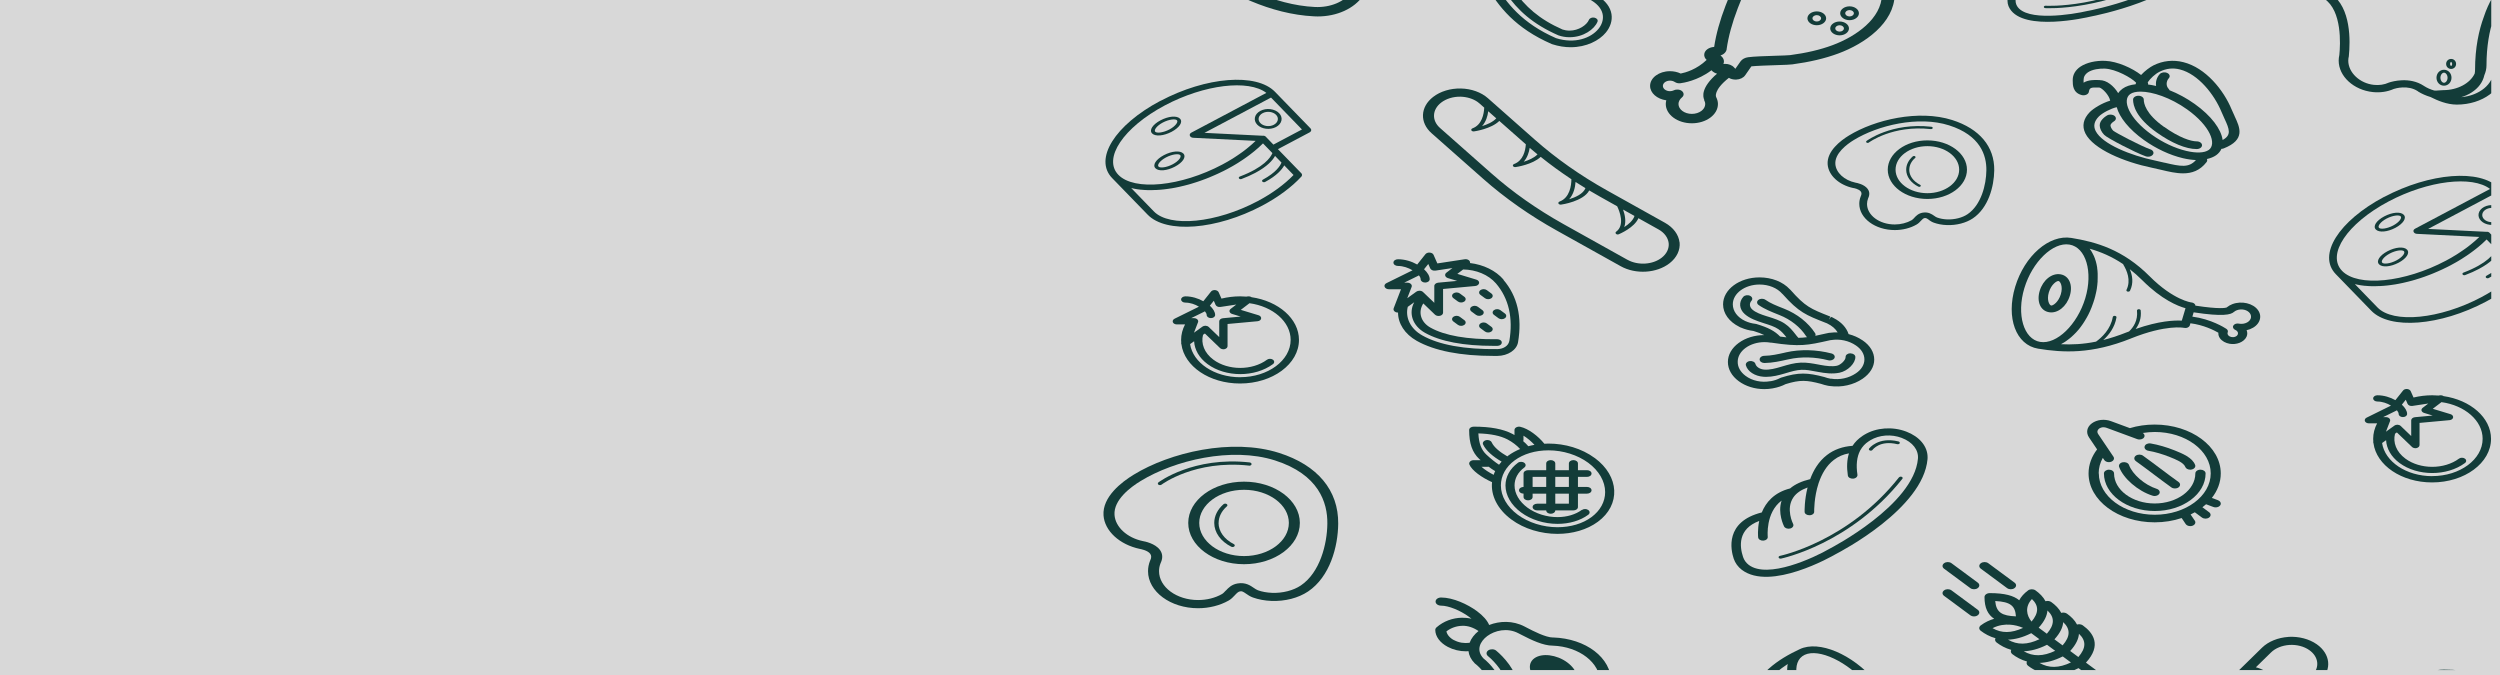 <svg width="1429" height="386" viewBox="0 0 1429 386" fill="none" xmlns="http://www.w3.org/2000/svg">
<rect width="1429" height="386" fill="#D8D8D8"/>
<g clip-path="url(#clip0_594_6267)">
<path d="M663.31 57.622C637.229 71.444 625.123 90.857 635.7 101.789L656.004 122.71C666.624 133.642 695.338 131.38 721.462 117.559C730.552 112.721 738.326 106.972 743.89 100.909C744.018 100.784 744.06 100.658 744.145 100.532C744.145 100.532 744.145 100.47 744.145 100.438C744.188 100.313 744.23 100.187 744.23 100.03C744.23 100.03 744.23 100.03 744.23 99.998C744.23 99.841 744.23 99.716 744.145 99.59C744.145 99.59 744.145 99.527 744.145 99.496C744.06 99.37 743.975 99.213 743.89 99.087L730.467 85.265L748.605 75.653C749.582 75.15 749.795 74.145 749.115 73.423L728.811 52.501C718.191 41.569 689.477 43.831 663.353 57.653L663.31 57.622ZM727.282 87.559C726.262 90.04 722.482 95.663 708.676 100.909C708.167 101.129 707.912 101.6 708.209 101.977C708.464 102.386 709.144 102.543 709.653 102.323C712.712 101.161 715.303 99.998 717.469 98.836C724.521 95.098 727.536 91.517 728.811 89.129L732.506 92.93C731.742 94.847 729.321 98.648 721.844 102.7C721.377 102.951 721.25 103.454 721.59 103.831C721.929 104.176 722.609 104.271 723.119 104.019C729.873 100.375 732.804 96.857 734.078 94.532L739.388 100.03C734.163 105.464 727.112 110.585 718.914 114.951C695.211 127.517 668.578 130.155 659.53 120.826L646.617 107.506C646.617 107.506 646.659 107.506 646.702 107.506C646.787 107.506 646.872 107.538 646.957 107.569C647.381 107.663 647.849 107.758 648.273 107.852C648.443 107.883 648.613 107.915 648.783 107.946C649.208 108.009 649.59 108.103 650.015 108.166C650.185 108.166 650.312 108.229 650.482 108.229C651.034 108.292 651.587 108.386 652.181 108.449C652.266 108.449 652.394 108.449 652.479 108.449C652.946 108.48 653.456 108.543 653.965 108.574C654.135 108.574 654.348 108.574 654.518 108.606C654.942 108.606 655.41 108.637 655.877 108.668C656.047 108.668 656.217 108.668 656.387 108.668C656.981 108.668 657.618 108.668 658.256 108.668C658.383 108.668 658.468 108.668 658.595 108.668C659.105 108.668 659.657 108.669 660.21 108.606C660.422 108.606 660.634 108.606 660.847 108.606C661.314 108.606 661.781 108.543 662.291 108.511C662.503 108.511 662.673 108.511 662.886 108.48C663.523 108.417 664.202 108.354 664.882 108.292C665.01 108.292 665.094 108.292 665.222 108.26C665.774 108.197 666.369 108.134 666.963 108.04C667.176 108.04 667.431 107.977 667.643 107.946C668.153 107.883 668.62 107.789 669.13 107.726C669.342 107.695 669.555 107.663 669.767 107.632C670.447 107.506 671.169 107.381 671.848 107.255C671.933 107.255 672.061 107.223 672.146 107.192C672.74 107.066 673.378 106.941 673.972 106.815C674.185 106.752 674.44 106.721 674.652 106.658C675.162 106.532 675.671 106.407 676.224 106.281C676.436 106.218 676.648 106.187 676.903 106.124C677.625 105.936 678.347 105.747 679.07 105.559C679.155 105.559 679.239 105.496 679.324 105.496C679.962 105.307 680.641 105.119 681.278 104.93C681.491 104.867 681.746 104.773 681.958 104.71C682.51 104.553 683.02 104.365 683.572 104.208C683.785 104.145 683.997 104.051 684.252 103.988C684.974 103.737 685.739 103.485 686.461 103.234C686.503 103.234 686.588 103.203 686.631 103.171C687.31 102.92 687.99 102.669 688.67 102.417C688.882 102.323 689.137 102.229 689.349 102.166C689.901 101.946 690.454 101.726 691.006 101.506C691.218 101.412 691.431 101.318 691.685 101.224C692.408 100.909 693.172 100.595 693.894 100.281C693.894 100.281 693.937 100.281 693.979 100.25C694.701 99.936 695.423 99.59 696.146 99.276C696.358 99.182 696.57 99.056 696.825 98.962C697.377 98.71 697.93 98.428 698.439 98.176C698.652 98.082 698.864 97.957 699.119 97.862C699.841 97.485 700.606 97.108 701.328 96.731C702.39 96.166 703.452 95.569 704.514 94.972C704.853 94.784 705.193 94.564 705.533 94.375C706.213 93.967 706.892 93.559 707.572 93.15C707.954 92.899 708.337 92.648 708.719 92.396C709.314 92.019 709.908 91.642 710.503 91.234C710.885 90.951 711.31 90.7 711.692 90.417C712.245 90.04 712.797 89.663 713.306 89.255C713.689 88.972 714.071 88.689 714.453 88.407C714.963 88.03 715.473 87.621 715.94 87.245C716.322 86.962 716.662 86.648 717.045 86.365C717.512 85.957 717.979 85.58 718.446 85.171C718.786 84.888 719.126 84.574 719.466 84.292C719.933 83.883 720.4 83.444 720.825 83.004C721.122 82.721 721.42 82.438 721.717 82.156C721.802 82.093 721.844 82.03 721.929 81.967L727.452 87.653L727.282 87.559ZM744.23 73.988L727.876 82.658L723.544 78.166C723.544 78.166 723.501 78.135 723.459 78.103C723.459 78.103 723.459 78.072 723.416 78.04C723.416 78.04 723.374 78.009 723.331 77.978C723.331 77.978 723.246 77.915 723.204 77.883C723.204 77.883 723.204 77.883 723.161 77.852C723.161 77.852 723.076 77.82 723.034 77.789C723.034 77.789 722.991 77.789 722.949 77.758C722.949 77.758 722.864 77.726 722.821 77.695C722.821 77.695 722.779 77.695 722.737 77.663C722.737 77.663 722.652 77.663 722.609 77.632C722.567 77.632 722.524 77.6 722.482 77.6C722.482 77.6 722.439 77.6 722.397 77.6C722.397 77.6 722.312 77.6 722.269 77.6H722.184C722.142 77.6 722.057 77.6 722.014 77.6H721.929L688.457 75.936L726.517 55.768L744.273 74.082L744.23 73.988ZM680.939 75.841C680.174 76.25 679.877 76.941 680.132 77.6C680.386 78.26 681.151 78.731 682.085 78.763L717.724 80.522C717.087 81.15 716.407 81.778 715.685 82.407C715.515 82.532 715.345 82.689 715.218 82.815C714.623 83.318 714.029 83.852 713.391 84.355C713.094 84.574 712.839 84.794 712.542 85.046C712.032 85.454 711.48 85.862 710.97 86.271C710.63 86.522 710.291 86.773 709.993 86.993C709.484 87.37 708.931 87.747 708.379 88.124C708.039 88.375 707.657 88.595 707.317 88.847C706.765 89.224 706.17 89.6 705.618 89.978C705.278 90.197 704.896 90.417 704.556 90.669C703.919 91.077 703.282 91.454 702.602 91.831C702.305 92.019 701.965 92.208 701.668 92.396C700.691 92.962 699.671 93.527 698.652 94.061C674.949 106.627 648.316 109.265 639.268 99.936C630.22 90.606 642.157 72.794 665.859 60.229C688.457 48.26 713.689 45.307 723.841 53.098L680.981 75.81L680.939 75.841Z" fill="#133C39"/>
<path d="M663.355 68.773C658.809 71.192 656.728 74.396 658.555 76.281C660.381 78.134 665.139 77.726 669.684 75.339C674.229 72.92 676.31 69.716 674.484 67.831C672.657 65.946 667.9 66.386 663.355 68.773ZM668.452 73.988C664.884 75.873 661.231 76.25 660.339 75.307C659.447 74.396 661.103 71.946 664.629 70.061C668.197 68.176 671.85 67.799 672.742 68.742C673.634 69.653 671.977 72.103 668.452 73.988Z" fill="#133C39"/>
<path d="M665.266 88.69C660.721 91.109 658.639 94.313 660.466 96.198C662.292 98.051 667.05 97.643 671.595 95.255C676.14 92.837 678.221 89.632 676.395 87.748C674.568 85.894 669.811 86.303 665.266 88.69ZM670.32 93.905C666.752 95.79 663.099 96.166 662.207 95.224C661.315 94.282 662.972 91.863 666.497 89.978C670.066 88.093 673.719 87.716 674.611 88.659C675.503 89.601 673.846 92.02 670.32 93.905Z" fill="#133C39"/>
<path d="M729.362 72.606C732.803 70.784 733.61 67.234 731.146 64.689C728.682 62.145 723.882 61.548 720.442 63.37C717.001 65.192 716.194 68.742 718.658 71.286C721.121 73.831 725.921 74.427 729.362 72.606ZM721.716 64.689C724.18 63.37 727.62 63.81 729.404 65.632C731.189 67.454 730.594 69.998 728.13 71.317C725.666 72.637 722.226 72.197 720.442 70.375C718.658 68.553 719.252 66.009 721.716 64.689Z" fill="#133C39"/>
<path d="M712.244 339.338C713.306 340.092 714.537 340.94 716.194 341.537C719.38 342.668 722.905 343.328 726.686 343.485C734.502 343.799 742.148 341.82 747.712 338.082C760.158 329.694 764.788 312.605 764.916 299.38C765.128 280.281 753.149 265.893 731.146 258.888C704.003 250.249 668.747 258.605 647.975 271.359C641.221 275.474 630.05 283.987 630.772 294.574C631.366 303.432 639.904 311.317 651.543 313.767C651.628 313.767 651.671 313.767 651.756 313.799C651.756 313.799 655.961 314.521 657.448 316.532C658.212 317.537 658.212 318.825 657.448 320.396C657.448 320.459 657.405 320.49 657.363 320.553C656.598 322.5 656.216 324.511 656.216 326.49C656.216 338.144 669.044 347.663 684.846 347.663C691.132 347.663 697.334 346.092 702.304 343.265C703.791 342.417 704.852 341.286 705.787 340.28C706.976 338.992 707.783 338.207 708.803 338.019C709.907 337.83 710.502 338.144 712.286 339.369L712.244 339.338ZM700.605 337.61C699.883 338.396 699.203 339.15 698.481 339.558C694.615 341.788 689.773 342.982 684.846 342.982C672.527 342.982 662.502 335.568 662.502 326.459C662.502 324.919 662.8 323.38 663.394 321.904C665.136 318.354 664.117 315.809 662.97 314.27C660.209 310.595 654.304 309.464 653.2 309.275C644.152 307.359 637.526 301.202 637.058 294.323C636.464 285.778 646.149 278.49 652.01 274.94C671.338 263.098 703.875 255.276 728.725 263.16C753.787 271.139 758.884 287.254 758.714 299.349C758.587 311.034 754.509 327.275 743.55 334.657C739.302 337.516 733.143 339.118 727.068 338.867C724.137 338.741 721.419 338.27 718.997 337.39C718.233 337.108 717.468 336.574 716.619 336.008C714.75 334.72 711.946 332.741 707.444 333.495C703.96 334.061 702.091 336.071 700.647 337.642L700.605 337.61Z" fill="#133C39"/>
<path d="M742.997 298.909C742.997 285.904 728.682 275.317 711.096 275.317C693.51 275.317 679.196 285.904 679.196 298.909C679.196 311.914 693.51 322.5 711.096 322.5C728.682 322.5 742.997 311.914 742.997 298.909ZM685.482 298.909C685.482 288.448 696.994 279.967 711.096 279.967C725.199 279.967 736.71 288.48 736.71 298.909C736.71 309.338 725.199 317.851 711.096 317.851C696.994 317.851 685.482 309.338 685.482 298.909Z" fill="#133C39"/>
<path d="M696.569 298.909C696.569 295.422 698.268 292.061 701.284 289.422C701.751 289.045 701.666 288.448 701.156 288.102C700.647 287.757 699.84 287.82 699.372 288.197C695.932 291.181 694.063 294.982 694.063 298.877C694.063 304.343 697.716 309.464 703.875 312.542C704.087 312.636 704.342 312.699 704.555 312.699C704.937 312.699 705.362 312.542 705.574 312.291C705.956 311.851 705.829 311.286 705.234 311.003C699.797 308.27 696.526 303.746 696.526 298.877L696.569 298.909Z" fill="#133C39"/>
<path d="M713.948 266.176C714.627 266.271 715.265 265.894 715.392 265.391C715.477 264.888 715.01 264.417 714.33 264.323C682.132 260.742 662.337 275.569 662.168 275.726C661.7 276.103 661.7 276.668 662.168 277.045C662.422 277.234 662.72 277.297 663.06 277.297C663.399 277.297 663.697 277.202 663.952 277.014C664.122 276.857 683.067 262.752 713.948 266.145V266.176Z" fill="#133C39"/>
<path d="M1102.53 125.695C1103.29 126.229 1104.14 126.826 1105.33 127.266C1107.59 128.083 1110.09 128.554 1112.77 128.648C1118.29 128.868 1123.73 127.454 1127.68 124.816C1136.51 118.878 1139.78 106.721 1139.91 97.36C1140.08 83.79 1131.54 73.612 1115.91 68.617C1096.63 62.491 1071.61 68.428 1056.87 77.444C1052.07 80.365 1044.17 86.397 1044.68 93.905C1045.1 100.187 1051.17 105.779 1059.42 107.507C1059.46 107.507 1059.5 107.507 1059.59 107.507C1059.59 107.507 1062.56 108.009 1063.62 109.454C1064.17 110.177 1064.17 111.088 1063.62 112.187C1063.62 112.219 1063.62 112.25 1063.58 112.282C1063.03 113.664 1062.77 115.077 1062.77 116.491C1062.77 124.784 1071.86 131.507 1083.08 131.507C1087.54 131.507 1091.95 130.407 1095.48 128.365C1096.54 127.768 1097.31 126.952 1097.94 126.261C1098.79 125.35 1099.34 124.784 1100.07 124.659C1100.87 124.533 1101.26 124.753 1102.53 125.632V125.695ZM1094.25 124.47C1093.74 125.036 1093.23 125.538 1092.72 125.852C1089.96 127.423 1086.52 128.303 1083.03 128.303C1074.28 128.303 1067.19 123.025 1067.19 116.585C1067.19 115.517 1067.4 114.418 1067.83 113.35C1069.06 110.837 1068.34 109.015 1067.53 107.947C1065.57 105.339 1061.41 104.522 1060.56 104.397C1054.15 103.015 1049.43 98.68 1049.09 93.779C1048.67 87.716 1055.55 82.533 1059.67 80.02C1073.39 71.633 1096.5 66.041 1114.13 71.664C1131.92 77.318 1135.54 88.753 1135.41 97.36C1135.32 105.653 1132.43 117.182 1124.66 122.428C1121.65 124.47 1117.27 125.57 1112.98 125.412C1110.9 125.318 1108.99 124.973 1107.25 124.344C1106.69 124.156 1106.14 123.748 1105.55 123.339C1104.23 122.428 1102.23 121.015 1099.05 121.549C1096.58 121.957 1095.27 123.371 1094.2 124.501L1094.25 124.47Z" fill="#133C39"/>
<path d="M1124.32 96.983C1124.32 87.748 1114.17 80.24 1101.68 80.24C1089.19 80.24 1079.04 87.748 1079.04 96.983C1079.04 106.219 1089.19 113.727 1101.68 113.727C1114.17 113.727 1124.32 106.219 1124.32 96.983ZM1083.5 96.983C1083.5 89.57 1091.66 83.538 1101.68 83.538C1111.71 83.538 1119.86 89.57 1119.86 96.983C1119.86 104.397 1111.71 110.428 1101.68 110.428C1091.66 110.428 1083.5 104.397 1083.5 96.983Z" fill="#133C39"/>
<path d="M1091.36 96.983C1091.36 94.501 1092.55 92.114 1094.72 90.261C1095.06 89.978 1094.97 89.57 1094.63 89.318C1094.25 89.067 1093.7 89.13 1093.36 89.381C1090.94 91.486 1089.58 94.187 1089.58 96.983C1089.58 100.878 1092.17 104.491 1096.54 106.69C1096.71 106.753 1096.88 106.816 1097.05 106.816C1097.35 106.816 1097.6 106.721 1097.77 106.533C1098.03 106.219 1097.94 105.81 1097.52 105.622C1093.65 103.674 1091.32 100.47 1091.32 97.014L1091.36 96.983Z" fill="#133C39"/>
<path d="M1103.72 73.768C1104.23 73.831 1104.65 73.58 1104.74 73.203C1104.82 72.857 1104.48 72.512 1103.97 72.449C1081.12 69.904 1067.06 80.428 1066.93 80.554C1066.59 80.805 1066.59 81.245 1066.93 81.496C1067.1 81.622 1067.31 81.684 1067.57 81.684C1067.82 81.684 1068.03 81.622 1068.2 81.496C1068.33 81.402 1081.8 71.381 1103.67 73.8L1103.72 73.768Z" fill="#133C39"/>
<path d="M774.725 -26.944C771.964 -29.237 768.651 -31.027 764.743 -32.41C764.063 -37.907 760.962 -42.682 755.398 -46.64C748.899 -51.258 739.851 -54.148 730.846 -55.97C728.764 -60.65 725.621 -64.388 721.373 -67.153C717.168 -76.168 707.016 -80.692 696.949 -82.922C687.476 -103.655 658.676 -100.137 649.884 -98.535C645.423 -97.718 641.473 -96.147 638.542 -94.043C616.539 -78.147 652.135 -43.97 654.514 -41.708C657.147 -38.912 700.942 6.889 751.108 9.339C751.787 9.37 752.467 9.402 753.146 9.402C764.191 9.402 774.045 4.941 779.185 -2.472C784.58 -10.232 783.348 -19.184 775.957 -25.844C775.575 -26.19 775.15 -26.567 774.725 -26.912V-26.944ZM772.771 -4.954C768.651 0.983 760.495 4.407 751.617 3.999C704.425 1.706 660.885 -44.347 660.418 -44.818C660.375 -44.849 660.333 -44.912 660.291 -44.944C650.691 -53.928 628.985 -79.593 643.597 -90.179C645.636 -91.624 648.397 -92.723 651.625 -93.32C662.245 -95.268 680.128 -96.367 688.326 -84.336C679.533 -85.341 672.312 -84.933 671.632 -84.901C669.636 -84.776 668.149 -83.488 668.319 -82.011C668.489 -80.535 670.23 -79.436 672.227 -79.561C672.524 -79.561 696.779 -80.912 709.055 -71.833C696.227 -74.189 683.313 -70.64 682.676 -70.451C680.807 -69.917 679.873 -68.378 680.595 -66.996C681.317 -65.614 683.398 -64.922 685.267 -65.457C685.437 -65.488 700.517 -69.666 712.241 -65.299C716.573 -63.697 719.929 -61.027 722.308 -57.415C709.437 -59.205 698.435 -59.048 697.586 -59.048C695.589 -59.048 694.018 -57.792 694.06 -56.315C694.06 -54.839 695.717 -53.645 697.756 -53.708C697.968 -53.708 712.283 -53.896 726.853 -51.226C727.065 -51.163 727.235 -51.132 727.448 -51.1C735.986 -49.498 744.523 -46.922 750.385 -42.776C753.826 -40.326 756.035 -37.561 757.012 -34.389C750.598 -35.488 743.079 -35.708 734.499 -34.985C732.502 -34.828 731.101 -33.477 731.313 -32.032C731.525 -30.556 733.352 -29.488 735.306 -29.677C745.161 -30.493 753.316 -30.022 759.646 -28.2C759.815 -28.137 760.028 -28.074 760.24 -28.012C763.893 -26.912 766.952 -25.373 769.33 -23.394C769.713 -23.08 770.052 -22.766 770.392 -22.483C775.914 -17.488 776.849 -10.797 772.814 -4.954H772.771Z" fill="#133C39"/>
<path d="M1064.52 249.245C1062.18 250.784 1060.31 252.669 1058.91 254.836C1053.26 255.213 1048.33 256.972 1044.3 260.082C1039.54 263.726 1036.57 268.815 1034.7 273.873C1029.9 275.035 1026.03 276.794 1023.23 279.182C1013.97 281.538 1009.34 287.255 1007.04 292.909C985.762 298.218 989.33 314.428 990.987 319.328C991.836 321.841 993.45 324.04 995.617 325.705C1011.93 338.051 1047.06 318.072 1049.35 316.721C1052.24 315.244 1099.26 290.648 1101.77 262.47C1101.77 262.093 1101.81 261.716 1101.81 261.339C1101.81 255.15 1097.22 249.59 1089.62 246.7C1081.68 243.684 1072.46 244.376 1065.62 248.522C1065.24 248.742 1064.9 248.993 1064.52 249.213V249.245ZM1087.11 250.344C1093.23 252.669 1096.76 257.224 1096.29 262.218C1093.91 288.731 1046.63 313.203 1046.16 313.454C1046.12 313.454 1046.08 313.517 1046.04 313.517C1036.78 318.92 1010.44 331.108 999.567 322.878C998.08 321.747 996.934 320.176 996.339 318.386C994.342 312.417 993.196 302.365 1005.56 297.778C1004.54 302.742 1004.92 306.763 1004.96 307.171C1005.09 308.302 1006.41 309.119 1007.94 309.025C1009.46 308.93 1010.57 307.956 1010.44 306.826C1010.44 306.669 1009.08 293.035 1018.38 286.124C1015.96 293.318 1019.62 300.574 1019.79 300.92C1020.34 301.956 1021.91 302.491 1023.35 302.082C1024.76 301.674 1025.48 300.511 1024.93 299.443C1024.88 299.349 1020.59 290.868 1025.1 284.302C1026.75 281.883 1029.47 279.998 1033.21 278.648C1031.38 285.873 1031.51 292.061 1031.51 292.532C1031.51 293.663 1032.78 294.543 1034.31 294.511C1035.84 294.511 1037.07 293.569 1036.99 292.438C1036.99 292.313 1036.82 284.302 1039.54 276.103C1039.58 275.978 1039.62 275.883 1039.67 275.758C1041.32 270.983 1043.96 266.145 1048.25 262.878C1050.75 260.93 1053.6 259.705 1056.87 259.14C1055.72 262.752 1055.51 266.962 1056.23 271.8C1056.4 272.93 1057.76 273.716 1059.29 273.59C1060.82 273.464 1061.88 272.428 1061.71 271.328C1060.86 265.8 1061.37 261.213 1063.2 257.663C1063.28 257.569 1063.33 257.444 1063.37 257.349C1064.52 255.307 1066.09 253.58 1068.13 252.26C1068.42 252.04 1068.76 251.852 1069.06 251.663C1074.16 248.554 1081.08 248.051 1087.07 250.313L1087.11 250.344Z" fill="#133C39"/>
<path d="M1085.5 272.805C1056.49 309.527 1017.87 317.632 1017.45 317.726C1016.85 317.852 1016.51 318.292 1016.68 318.731C1016.85 319.171 1017.45 319.422 1018.04 319.297C1018.43 319.203 1057.89 310.972 1087.41 273.653C1087.49 273.527 1087.58 273.37 1087.58 273.245C1087.58 272.962 1087.37 272.679 1087.03 272.554C1086.52 272.334 1085.84 272.459 1085.54 272.836L1085.5 272.805Z" fill="#133C39"/>
<path d="M1068.38 256.406C1068.08 256.815 1068.29 257.286 1068.84 257.506C1069.4 257.726 1070.03 257.569 1070.33 257.16C1070.5 256.94 1074.58 251.474 1084.48 253.893C1085.07 254.019 1085.67 253.799 1085.88 253.359C1085.88 253.265 1085.92 253.202 1085.92 253.108C1085.92 252.762 1085.62 252.448 1085.16 252.323C1073.47 249.495 1068.46 256.312 1068.38 256.375V256.406Z" fill="#133C39"/>
<path d="M1234.04 -40.891C1231.58 -40.169 1229.32 -39.101 1227.37 -37.656C1222.74 -38.598 1218.11 -38.252 1213.65 -36.682C1208.43 -34.828 1204.05 -31.436 1200.53 -27.823C1196.24 -27.949 1192.45 -27.384 1189.27 -26.096C1180.94 -26.253 1175 -22.703 1170.92 -18.713C1151.89 -19.122 1148.28 -5.488 1147.6 -1.185C1147.26 1.014 1147.64 3.088 1148.75 4.878C1156.77 18.26 1192.71 10.03 1195.05 9.465C1197.93 8.931 1245.13 -0.368 1258.38 -22.263C1258.55 -22.546 1258.72 -22.86 1258.89 -23.143C1261.35 -28.075 1259.95 -33.478 1255.02 -37.436C1249.88 -41.582 1242.32 -43.027 1235.23 -41.237C1234.85 -41.143 1234.46 -41.048 1234.08 -40.923L1234.04 -40.891ZM1251.54 -35.08C1255.49 -31.907 1256.47 -27.509 1254.09 -23.614C1241.64 -3.069 1194.28 6.103 1193.77 6.166C1193.73 6.166 1193.69 6.166 1193.64 6.166C1184.13 8.428 1158.3 12.386 1152.95 3.465C1152.23 2.239 1151.93 0.763 1152.19 -0.808C1152.99 -5.991 1156.09 -14.221 1167.73 -15.195C1164.93 -11.488 1163.65 -8.19 1163.53 -7.844C1163.19 -6.933 1163.91 -5.991 1165.14 -5.708C1166.37 -5.457 1167.65 -5.991 1168.03 -6.902C1168.07 -7.028 1172.45 -18.179 1182.6 -21.635C1177.8 -16.452 1177.8 -9.886 1177.8 -9.541C1177.8 -8.598 1178.86 -7.813 1180.18 -7.844C1181.45 -7.844 1182.51 -8.63 1182.47 -9.603C1182.47 -9.666 1182.47 -17.363 1188.63 -21.603C1190.93 -23.174 1193.86 -24.085 1197.34 -24.336C1193.01 -18.996 1190.63 -14.033 1190.46 -13.656C1190.03 -12.745 1190.67 -11.771 1191.9 -11.457C1193.13 -11.143 1194.45 -11.614 1194.88 -12.525C1194.92 -12.619 1197.98 -19.059 1203.41 -24.965C1203.5 -25.027 1203.58 -25.122 1203.63 -25.216C1206.85 -28.671 1210.85 -31.907 1215.56 -33.603C1218.32 -34.609 1221.08 -34.954 1223.89 -34.671C1221.55 -32.064 1219.68 -28.734 1218.32 -24.745C1218.03 -23.834 1218.79 -22.891 1220.02 -22.64C1221.25 -22.42 1222.53 -22.986 1222.87 -23.897C1224.4 -28.483 1226.65 -32.001 1229.49 -34.452C1229.58 -34.514 1229.66 -34.577 1229.75 -34.671C1231.45 -36.054 1233.4 -37.059 1235.57 -37.687C1235.91 -37.781 1236.25 -37.876 1236.55 -37.97C1241.86 -39.321 1247.55 -38.221 1251.37 -35.111L1251.54 -35.08Z" fill="#133C39"/>
<path d="M1241.27 -17.582C1203.55 5.287 1169.61 3.308 1169.27 3.276C1168.76 3.245 1168.29 3.528 1168.25 3.905C1168.21 4.281 1168.59 4.627 1169.1 4.658C1169.44 4.658 1204.1 6.732 1242.46 -16.514C1242.58 -16.608 1242.67 -16.703 1242.75 -16.797C1242.88 -17.017 1242.84 -17.268 1242.58 -17.488C1242.24 -17.771 1241.65 -17.834 1241.27 -17.582Z" fill="#133C39"/>
<path d="M980.913 55.391C980.913 55.391 979.172 51.684 988.22 44.491C989.281 45.15 990.641 45.496 992.085 45.496C992.17 45.496 992.297 45.496 992.382 45.496C994.591 45.402 996.503 44.491 997.522 43.046L1001.09 37.925C1004.02 37.611 1010.56 37.391 1015.45 37.234C1020.38 37.077 1023.22 36.983 1024.5 36.794C1034.35 35.475 1043.14 33.402 1050.7 30.606C1066.12 24.92 1082.69 13.077 1082.99 -3.007C1083.16 -11.331 1079.04 -19.247 1071.43 -25.31C1057.03 -36.776 1033.46 -39.509 1015.41 -31.813C998.244 -24.525 991.405 -9.917 986.351 3.182C983.122 11.538 980.913 19.485 979.809 26.836H979.554C976.666 27.119 974.457 28.753 974.159 30.889C973.99 32.145 974.499 33.339 975.519 34.25C969.827 39.716 963.413 41.506 960.694 42.04C958.868 41.161 956.744 40.69 954.535 40.69C948.291 40.69 943.193 44.459 943.193 49.077C943.193 53.192 947.186 56.616 952.453 57.339C952.284 58.03 952.156 58.721 952.156 59.444C952.156 65.506 958.825 70.47 967.066 70.47C975.306 70.47 981.975 65.538 981.975 59.444C981.975 58.156 981.636 56.868 980.998 55.58C980.998 55.517 980.956 55.423 980.913 55.36V55.391ZM986.945 28.061C987.965 20.836 990.131 12.983 993.317 4.69C997.989 -7.404 1004.23 -20.849 1019.02 -27.132C1034.18 -33.603 1054.02 -31.279 1066.12 -21.635C1072.45 -16.609 1075.85 -9.98 1075.72 -3.069C1075.47 10.627 1060.94 20.836 1047.43 25.831C1040.51 28.407 1032.35 30.323 1023.18 31.517C1022.33 31.643 1018.34 31.768 1015.11 31.862C1009.12 32.051 1002.36 32.271 999.221 32.711C997.352 32.962 995.781 33.842 994.889 35.098L991.915 39.339L991.618 38.993L991.235 38.585C990.046 37.234 988.092 36.512 986.096 36.512C985.756 36.512 985.416 36.512 985.076 36.575L985.204 36.292C985.798 34.595 985.034 32.868 983.42 31.737C985.374 31.077 986.733 29.726 986.988 28.061H986.945ZM974.032 57.119C974.032 57.119 974.117 57.307 974.159 57.402C974.542 58.093 974.712 58.784 974.712 59.444C974.712 62.553 971.271 65.098 967.066 65.098C962.86 65.098 959.42 62.553 959.42 59.444C959.42 58.061 960.142 56.742 961.416 55.674C962.648 54.669 962.648 53.161 961.501 52.124C960.312 51.087 958.273 50.899 956.786 51.621C956.107 51.936 955.342 52.124 954.577 52.124C952.326 52.124 950.5 50.773 950.5 49.108C950.5 47.444 952.326 46.093 954.577 46.093C955.597 46.093 956.574 46.376 957.381 46.91C958.273 47.506 959.462 47.726 960.567 47.569C962.053 47.381 970.379 46.156 978.28 40.156C978.705 40.658 979.214 41.129 979.894 41.475C980.361 41.758 980.913 41.946 981.466 42.103C972.29 50.02 973.267 55.171 974.159 57.087L974.032 57.119Z" fill="#133C39"/>
<path d="M1051.85 7.58C1051.85 9.748 1054.27 11.538 1057.2 11.538C1060.14 11.538 1062.56 9.748 1062.56 7.58C1062.56 5.413 1060.14 3.622 1057.2 3.622C1054.27 3.622 1051.85 5.413 1051.85 7.58ZM1057.2 5.758C1058.56 5.758 1059.67 6.575 1059.67 7.58C1059.67 8.585 1058.56 9.402 1057.2 9.402C1055.85 9.402 1054.74 8.585 1054.74 7.58C1054.74 6.575 1055.85 5.758 1057.2 5.758Z" fill="#133C39"/>
<path d="M1051.52 12.292C1048.58 12.292 1046.16 14.083 1046.16 16.25C1046.16 18.418 1048.58 20.208 1051.52 20.208C1054.45 20.208 1056.87 18.418 1056.87 16.25C1056.87 14.083 1054.45 12.292 1051.52 12.292ZM1051.52 18.072C1050.16 18.072 1049.05 17.255 1049.05 16.25C1049.05 15.245 1050.16 14.428 1051.52 14.428C1052.88 14.428 1053.98 15.245 1053.98 16.25C1053.98 17.255 1052.88 18.072 1051.52 18.072Z" fill="#133C39"/>
<path d="M1038.47 6.512C1035.54 6.512 1033.12 8.302 1033.12 10.47C1033.12 12.637 1035.54 14.428 1038.47 14.428C1041.4 14.428 1043.82 12.637 1043.82 10.47C1043.82 8.302 1041.4 6.512 1038.47 6.512ZM1038.47 12.292C1037.11 12.292 1036.01 11.475 1036.01 10.47C1036.01 9.465 1037.11 8.648 1038.47 8.648C1039.83 8.648 1040.93 9.465 1040.93 10.47C1040.93 11.475 1039.83 12.292 1038.47 12.292Z" fill="#133C39"/>
<path d="M996.715 402.92C990.216 419.16 981.254 422.93 981.169 422.961C980.489 423.213 980.022 423.652 979.809 424.187C979.597 424.721 979.724 425.286 980.149 425.757L981.041 426.762C974.797 430.061 967.533 431.003 964.602 431.286C963.625 430.469 962.351 429.872 960.949 429.527C958.528 428.961 955.979 429.275 953.983 430.218C952.411 430.972 951.137 432.103 950.542 433.548C949.863 435.118 950.075 436.783 951.095 438.228C951.859 439.359 953.091 440.239 954.535 440.804C954.195 441.244 953.941 441.715 953.728 442.218C952.836 444.26 953.091 446.459 954.45 448.375C955.81 450.291 958.061 451.705 960.822 452.333C966.556 453.684 972.673 451.328 974.5 447.087C974.882 446.207 975.052 445.296 974.967 444.323C974.967 444.228 974.967 444.134 974.967 444.071C974.967 444.071 974.967 444.071 974.967 444.04C975.137 443.663 976.666 441.244 988.645 435.433C989.027 435.684 989.452 435.841 989.962 435.904C990.684 435.998 991.448 435.872 992.043 435.527C992.128 435.464 1000.54 431.097 1023.18 433.611C1048.67 436.469 1063.53 431.506 1075.85 425.726C1086.81 420.574 1085.07 404.522 1071.86 389.192C1058.69 373.862 1039.75 365.883 1028.79 371.035C1016.51 376.815 1004.15 384.668 996.8 402.951L996.715 402.92ZM985.629 432.134C971.271 439.076 969.36 442.281 969.615 444.291C969.615 444.291 969.615 444.354 969.615 444.385C969.657 444.919 969.615 445.422 969.402 445.893C968.935 446.961 967.958 447.809 966.641 448.312C965.325 448.815 963.795 448.909 962.394 448.595C960.949 448.249 959.802 447.527 959.123 446.553C958.443 445.579 958.316 444.448 958.741 443.412C959.25 442.186 960.397 441.495 961.247 441.118C962.394 440.616 962.861 439.579 962.351 438.668C961.841 437.757 960.482 437.286 959.208 437.537C958.656 437.663 958.061 437.631 957.509 437.537C956.744 437.349 956.107 436.972 955.767 436.438C955.385 435.904 955.342 435.307 955.555 434.741C956.064 433.579 957.764 432.919 959.335 433.296C960.057 433.453 960.652 433.83 961.034 434.333C961.544 435.024 962.564 435.37 963.54 435.338C964.73 435.307 974.924 434.741 983.887 430.124L985.671 432.197L985.629 432.134ZM1040.25 430.406C1035.58 429.118 1028.4 426.385 1025.09 421.139C1024.84 420.762 1024.2 420.574 1023.69 420.762C1023.69 420.762 1023.6 420.762 1023.56 420.825C1023.14 421.045 1022.92 421.454 1023.18 421.83C1025.86 426.071 1030.7 428.804 1035.07 430.469C1031.59 430.406 1027.89 430.155 1023.86 429.715C1005.55 427.673 995.526 429.904 991.236 431.349L985.969 425.223C989.197 423.213 995.059 418.375 1000.03 408.04C1001.13 410.867 1003.47 414.071 1008.1 417.024C1008.52 417.307 1009.2 417.276 1009.59 416.93C1009.97 416.616 1009.93 416.113 1009.46 415.83C1003.68 412.155 1001.81 408.04 1001.35 405.056C1001.47 404.71 1001.64 404.396 1001.77 404.05C1003.3 400.187 1005.08 396.825 1007.08 393.904C1007.55 397.548 1009.2 402.386 1014.09 407.003C1014.43 407.349 1015.11 407.412 1015.58 407.129C1016.04 406.878 1016.13 406.375 1015.75 406.03C1009.88 400.469 1008.99 394.501 1009.08 391.108C1012.9 386.176 1017.27 382.501 1021.86 379.548V379.611C1021.78 380.019 1021.69 380.459 1021.65 380.899C1021.65 380.993 1021.65 381.119 1021.65 381.213C1021.65 381.558 1021.56 381.904 1021.56 382.249C1021.56 382.407 1021.56 382.532 1021.56 382.689C1021.56 383.035 1021.56 383.412 1021.56 383.757C1021.56 383.883 1021.56 383.977 1021.56 384.103C1021.56 384.574 1021.61 385.045 1021.69 385.548C1021.69 385.642 1021.69 385.768 1021.73 385.862C1021.78 386.27 1021.86 386.647 1021.9 387.056C1021.9 387.213 1021.95 387.37 1021.99 387.527C1022.07 387.904 1022.16 388.312 1022.24 388.689C1022.24 388.815 1022.29 388.972 1022.33 389.098C1022.46 389.632 1022.63 390.134 1022.8 390.668C1022.8 390.763 1022.84 390.857 1022.88 390.951C1023.01 391.391 1023.18 391.831 1023.35 392.302C1023.39 392.459 1023.48 392.647 1023.56 392.804C1023.73 393.213 1023.9 393.621 1024.07 394.03C1024.16 394.187 1024.2 394.344 1024.28 394.501C1024.54 395.066 1024.79 395.6 1025.05 396.166C1025.05 396.228 1025.13 396.323 1025.18 396.386C1025.43 396.857 1025.69 397.359 1025.94 397.862C1026.02 398.05 1026.15 398.208 1026.24 398.396C1026.49 398.804 1026.7 399.244 1026.96 399.653C1027.04 399.81 1027.17 399.967 1027.26 400.155C1027.6 400.721 1027.98 401.286 1028.36 401.852C1028.36 401.883 1028.4 401.946 1028.45 401.977C1028.79 402.511 1029.17 403.045 1029.55 403.548C1029.68 403.736 1029.81 403.893 1029.93 404.082C1030.23 404.49 1030.57 404.93 1030.91 405.338C1031.04 405.495 1031.16 405.684 1031.33 405.841C1031.8 406.406 1032.27 406.972 1032.74 407.569C1033.25 408.134 1033.71 408.7 1034.22 409.265C1034.39 409.422 1034.52 409.579 1034.69 409.768C1035.07 410.176 1035.45 410.553 1035.84 410.961C1036.01 411.118 1036.13 411.276 1036.3 411.433C1036.77 411.904 1037.28 412.375 1037.79 412.846C1037.79 412.878 1037.88 412.94 1037.92 412.972C1038.47 413.475 1038.98 413.946 1039.53 414.448C1039.7 414.574 1039.83 414.731 1040 414.857C1040.42 415.202 1040.81 415.548 1041.23 415.893C1041.4 416.019 1041.57 416.176 1041.74 416.302C1042.21 416.679 1042.72 417.056 1043.19 417.433C1043.27 417.495 1043.36 417.558 1043.4 417.621C1043.95 418.029 1044.55 418.438 1045.1 418.846C1045.27 418.972 1045.44 419.066 1045.56 419.16C1045.99 419.443 1046.41 419.726 1046.84 420.008C1047.01 420.134 1047.18 420.228 1047.39 420.354C1047.86 420.668 1048.37 420.951 1048.84 421.234C1048.92 421.296 1049.05 421.359 1049.13 421.422C1049.73 421.768 1050.28 422.082 1050.87 422.396C1051.04 422.49 1051.17 422.553 1051.34 422.647C1051.77 422.867 1052.23 423.087 1052.66 423.307C1052.83 423.401 1053.04 423.495 1053.21 423.558C1053.68 423.778 1054.15 423.998 1054.61 424.187C1054.74 424.249 1054.87 424.281 1054.99 424.344C1055.59 424.595 1056.14 424.815 1056.74 425.035C1056.86 425.098 1057.03 425.129 1057.16 425.192C1057.59 425.349 1058.05 425.506 1058.48 425.663C1058.65 425.726 1058.82 425.789 1059.03 425.851C1059.45 425.977 1059.92 426.103 1060.35 426.228C1060.47 426.26 1060.6 426.291 1060.73 426.354C1061.28 426.511 1061.83 426.637 1062.39 426.762C1062.39 426.762 1062.43 426.762 1062.47 426.762C1056.31 428.773 1049.18 430.249 1040.34 430.532L1040.25 430.406ZM1067.27 391.265C1078.48 404.302 1081.03 418.564 1072.88 422.396C1064.72 426.228 1048.33 418.469 1037.15 405.433C1025.94 392.396 1023.39 378.134 1031.55 374.302C1039.7 370.469 1056.1 378.229 1067.27 391.265Z" fill="#133C39"/>
<path d="M1218.15 193.422C1238.28 185.349 1248.22 187.36 1248.31 187.391C1249.03 187.548 1249.79 187.517 1250.43 187.234C1251.07 186.951 1251.54 186.511 1251.71 185.946L1252.05 184.784C1259.61 185.726 1265.68 188.836 1268.02 190.187C1267.93 191.286 1268.23 192.354 1268.91 193.328C1270.1 194.993 1272.18 196.124 1274.47 196.501C1276.3 196.815 1278.3 196.658 1280.08 195.967C1282.03 195.213 1283.48 193.925 1284.16 192.386C1284.67 191.192 1284.67 189.936 1284.16 188.742C1284.84 188.585 1285.48 188.396 1286.07 188.176C1288.66 187.171 1290.57 185.506 1291.42 183.464C1292.31 181.422 1292.06 179.224 1290.7 177.307C1287.94 173.381 1281.35 171.81 1276 173.852C1274.9 174.26 1273.92 174.857 1273.03 175.548C1272.94 175.611 1272.86 175.674 1272.77 175.737C1272.77 175.737 1272.77 175.737 1272.77 175.768C1272.26 175.956 1268.87 176.867 1254.89 174.7C1254.89 174.323 1254.72 173.977 1254.42 173.695C1254 173.255 1253.32 172.941 1252.6 172.878C1252.51 172.878 1242.36 171.59 1228.77 157.957C1213.48 142.627 1198.18 138.323 1184 135.999C1171.34 133.925 1157.24 146.176 1151.88 163.925C1146.53 181.674 1152.31 197.192 1164.97 199.297C1179.2 201.621 1195.47 202.532 1218.11 193.454L1218.15 193.422ZM1253.91 178.532C1270.69 181.108 1275.15 179.852 1276.85 178.344C1276.85 178.344 1276.89 178.313 1276.94 178.281C1277.4 177.873 1277.96 177.559 1278.55 177.339C1279.87 176.836 1281.4 176.742 1282.8 177.056C1284.24 177.402 1285.39 178.124 1286.07 179.098C1286.75 180.072 1286.88 181.203 1286.45 182.239C1285.98 183.307 1285.01 184.155 1283.69 184.658C1282.16 185.255 1280.68 185.161 1279.7 184.972C1278.42 184.721 1277.06 185.223 1276.55 186.134C1276.05 187.045 1276.55 188.082 1277.7 188.585C1278.21 188.805 1278.64 189.119 1278.89 189.496C1279.27 190.03 1279.32 190.627 1279.1 191.192C1278.85 191.757 1278.34 192.229 1277.62 192.48C1276.13 193.045 1274.35 192.606 1273.58 191.538C1273.24 191.035 1273.16 190.47 1273.37 189.936C1273.67 189.182 1273.28 188.396 1272.52 187.925C1271.67 187.36 1263.9 182.396 1253.15 180.983L1253.87 178.595L1253.91 178.532ZM1213.65 151.203C1215.73 154.564 1218.19 160.218 1215.51 165.684C1215.3 166.093 1215.6 166.532 1216.15 166.69C1216.19 166.69 1216.24 166.69 1216.28 166.69C1216.79 166.784 1217.34 166.564 1217.51 166.187C1219.68 161.758 1218.87 157.328 1217.38 153.873C1219.76 155.726 1222.18 157.831 1224.6 160.25C1235.61 171.276 1244.82 174.951 1249.24 176.176L1247.12 183.276C1242.91 183.025 1234.12 183.37 1220.74 188.051C1222.65 185.475 1224.1 181.988 1223.63 177.464C1223.59 177.025 1223.08 176.71 1222.48 176.742C1221.89 176.773 1221.46 177.15 1221.5 177.59C1222.1 183.213 1219.47 187.077 1216.96 189.464C1216.53 189.621 1216.15 189.778 1215.68 189.936C1210.88 191.852 1206.42 193.297 1202.22 194.365C1205.36 191.569 1208.8 187.265 1209.78 181.422C1209.87 180.983 1209.44 180.606 1208.85 180.543C1208.25 180.48 1207.74 180.794 1207.66 181.234C1206.47 188.208 1201.37 192.92 1198.1 195.276C1190.67 196.784 1184.08 197.066 1178.01 196.752C1178.01 196.752 1178.05 196.752 1178.09 196.721C1178.56 196.469 1179.03 196.218 1179.45 195.935C1179.58 195.873 1179.66 195.81 1179.79 195.747C1180.13 195.527 1180.51 195.307 1180.85 195.056C1180.98 194.962 1181.15 194.867 1181.28 194.742C1181.62 194.49 1181.96 194.239 1182.3 193.988C1182.42 193.894 1182.51 193.831 1182.64 193.737C1183.06 193.391 1183.53 193.014 1183.95 192.668C1184.04 192.574 1184.12 192.511 1184.21 192.417C1184.55 192.103 1184.89 191.789 1185.23 191.475C1185.36 191.349 1185.48 191.223 1185.61 191.098C1185.91 190.784 1186.25 190.47 1186.55 190.155C1186.67 190.03 1186.76 189.935 1186.88 189.81C1187.27 189.37 1187.69 188.93 1188.07 188.459C1188.16 188.365 1188.2 188.302 1188.29 188.208C1188.63 187.831 1188.92 187.422 1189.22 187.014C1189.35 186.857 1189.43 186.7 1189.56 186.543C1189.86 186.166 1190.11 185.789 1190.37 185.412C1190.45 185.255 1190.58 185.129 1190.67 184.972C1191.01 184.47 1191.39 183.936 1191.68 183.402C1191.73 183.339 1191.77 183.244 1191.81 183.182C1192.11 182.71 1192.41 182.239 1192.66 181.737C1192.75 181.58 1192.87 181.391 1192.96 181.203C1193.17 180.794 1193.43 180.354 1193.64 179.946C1193.72 179.789 1193.81 179.6 1193.89 179.443C1194.19 178.847 1194.49 178.25 1194.74 177.653C1194.74 177.59 1194.74 177.559 1194.79 177.496C1195.04 176.93 1195.3 176.365 1195.51 175.799C1195.59 175.611 1195.68 175.422 1195.72 175.234C1195.89 174.763 1196.06 174.292 1196.23 173.82C1196.31 173.632 1196.36 173.443 1196.44 173.255C1196.65 172.595 1196.87 171.967 1197.08 171.307C1197.29 170.648 1197.46 169.988 1197.63 169.328C1197.67 169.14 1197.72 168.951 1197.76 168.731C1197.89 168.26 1197.97 167.789 1198.1 167.286C1198.1 167.098 1198.18 166.909 1198.23 166.69C1198.35 166.093 1198.44 165.496 1198.57 164.93C1198.57 164.868 1198.57 164.836 1198.57 164.773C1198.65 164.145 1198.74 163.517 1198.82 162.889C1198.82 162.7 1198.82 162.543 1198.86 162.354C1198.91 161.883 1198.95 161.443 1198.99 161.004C1198.99 160.815 1198.99 160.627 1198.99 160.438C1198.99 159.904 1199.03 159.402 1199.03 158.868C1199.03 158.773 1199.03 158.711 1199.03 158.616C1199.03 158.019 1199.03 157.454 1199.03 156.857C1199.03 156.7 1199.03 156.543 1199.03 156.386C1199.03 155.946 1198.99 155.538 1198.95 155.098C1198.95 154.909 1198.95 154.752 1198.91 154.564C1198.86 154.093 1198.78 153.653 1198.74 153.182C1198.74 153.087 1198.74 152.993 1198.74 152.899C1198.65 152.365 1198.57 151.831 1198.44 151.297C1198.44 151.171 1198.35 151.014 1198.35 150.889C1198.27 150.512 1198.18 150.103 1198.06 149.726C1198.01 149.569 1197.97 149.412 1197.93 149.255C1197.8 148.847 1197.67 148.47 1197.55 148.093C1197.55 147.998 1197.46 147.904 1197.46 147.779C1197.29 147.307 1197.12 146.836 1196.91 146.396C1196.87 146.271 1196.82 146.177 1196.74 146.051C1196.57 145.705 1196.4 145.36 1196.23 145.046C1196.15 144.92 1196.1 144.763 1196.02 144.637C1195.85 144.323 1195.64 143.978 1195.47 143.663C1195.42 143.569 1195.34 143.475 1195.3 143.381C1195.04 142.972 1194.79 142.595 1194.49 142.218C1194.49 142.218 1194.49 142.187 1194.45 142.156C1200.73 143.946 1207.19 146.648 1213.69 151.046L1213.65 151.203ZM1157.11 164.742C1161.65 149.663 1173.46 138.229 1182.89 139.8C1192.32 141.339 1196.48 155.412 1191.94 170.491C1187.39 185.569 1175.59 197.004 1166.16 195.433C1156.73 193.894 1152.56 179.82 1157.11 164.742Z" fill="#133C39"/>
<path d="M1183.11 169.046C1184.98 162.858 1182.68 157.612 1177.76 156.795C1172.87 155.978 1167.77 160.03 1165.9 166.219C1164.04 172.407 1166.33 177.653 1171.26 178.47C1176.14 179.287 1181.24 175.235 1183.11 169.046ZM1171.13 167.067C1172.49 162.512 1175.67 160.47 1176.65 160.627C1177.63 160.784 1179.33 163.643 1177.97 168.198C1176.61 172.753 1173.42 174.795 1172.45 174.638C1171.47 174.481 1169.77 171.622 1171.13 167.067Z" fill="#133C39"/>
<path d="M960.014 138.512C959.505 134.114 956.489 130.03 951.731 127.36L918.429 108.763C903.307 100.313 889.459 90.575 877.268 79.8L850.507 56.146C846.684 52.753 841.035 50.711 835.046 50.585C829.056 50.46 823.279 52.219 819.159 55.423C811.768 61.14 811.428 70.062 818.267 76.125L847.661 102.104C853.906 107.632 860.575 112.878 867.626 117.842C874.677 122.805 882.111 127.454 889.884 131.789L926.415 152.177C934.953 156.952 946.931 156.229 954.322 150.48C958.443 147.276 960.524 142.91 960.057 138.48L960.014 138.512ZM934.273 123.465C933.466 126.041 930.832 128.271 928.411 129.81C929.643 126.48 928.751 122.585 927.732 119.789L934.273 123.433V123.465ZM906.238 107.569C904.964 110.805 900.546 112.784 896.935 113.884C899.569 110.931 900.376 106.941 900.588 104.02C902.457 105.213 904.326 106.407 906.238 107.538V107.569ZM878.84 88.25C876.886 90.261 873.7 91.611 870.939 92.46C873.02 90.135 873.955 87.119 874.38 84.512C875.824 85.769 877.311 87.025 878.84 88.25ZM855.265 67.643C853.353 69.779 850.04 71.193 847.152 72.072C849.403 69.591 850.337 66.324 850.677 63.591L855.265 67.643ZM930.195 148.47L893.665 128.082C878.543 119.632 864.695 109.894 852.504 99.119L823.109 73.14C818.309 68.9 818.564 62.68 823.747 58.659C826.635 56.428 830.67 55.172 834.876 55.266C838.486 55.36 841.969 56.428 844.561 58.25C844.943 58.533 845.325 58.847 845.707 59.161L848.383 61.517C848.214 65.224 847.067 71.381 841.672 73.36C841.12 73.58 840.822 74.051 841.035 74.491C841.12 74.648 841.205 74.774 841.375 74.868C841.672 75.056 842.054 75.182 842.479 75.119C842.946 75.056 852.419 73.674 857.006 69.119L872.171 82.501C871.916 86.24 870.599 91.863 865.459 93.748C864.907 93.967 864.61 94.439 864.822 94.878C864.907 95.035 864.992 95.161 865.162 95.255C865.459 95.444 865.842 95.57 866.267 95.507C866.734 95.444 875.994 94.093 880.666 89.664C886.231 94.124 892.093 98.397 898.21 102.449C898.21 105.936 897.318 113.035 891.456 115.203C890.904 115.423 890.606 115.894 890.819 116.334C890.903 116.491 890.988 116.617 891.158 116.711C891.456 116.899 891.838 117.025 892.263 116.962C892.815 116.899 905.049 115.109 908.404 108.857C910.486 110.114 912.61 111.339 914.776 112.533L924.376 117.905C925.735 120.732 928.921 128.648 923.824 132.418C923.356 132.732 923.314 133.266 923.696 133.643C923.696 133.674 923.781 133.737 923.824 133.768C924.206 134.051 924.801 134.114 925.31 133.894C925.735 133.706 934.188 130.156 936.524 124.721L947.993 131.13C951.349 132.983 953.43 135.842 953.813 138.92C954.153 141.999 952.708 145.077 949.82 147.308C944.68 151.328 936.27 151.831 930.28 148.501L930.195 148.47Z" fill="#133C39"/>
<path d="M1308.08 364.061C1302.14 364.438 1296.61 366.668 1293 370.186L1267.86 394.814C1256.43 405.998 1243.26 416.238 1228.69 425.254L1196.71 445.045C1192.12 447.872 1189.36 452.05 1189.19 456.479C1189.02 460.908 1191.4 465.181 1195.73 468.228C1203.46 473.694 1215.52 473.945 1223.72 468.887L1258.85 447.149C1266.33 442.532 1273.42 437.6 1280.13 432.385C1286.84 427.17 1293.13 421.673 1298.99 415.924L1326.56 388.909C1333.02 382.595 1332.04 373.736 1324.27 368.27C1319.93 365.223 1314.03 363.684 1308.04 364.029L1308.08 364.061ZM1287.78 383.097C1291.26 383.694 1294.28 385.642 1296.36 387.432C1291.86 386.521 1286.59 387.181 1282.81 387.935L1287.74 383.097H1287.78ZM1266.28 403.862C1270.66 404.804 1273.34 408.071 1274.82 410.741C1270.83 408.793 1265.44 408.197 1261.48 408.04C1263.1 406.657 1264.71 405.275 1266.24 403.862H1266.28ZM1240.12 424.092C1242.84 425.537 1244.66 427.893 1245.81 429.935C1242.67 428.395 1238.59 427.704 1235.06 427.39C1236.76 426.322 1238.46 425.223 1240.12 424.092ZM1212.3 441.558C1215.18 442.971 1217.1 445.422 1218.29 447.558C1214.93 445.893 1210.51 445.202 1206.82 444.95L1212.3 441.558ZM1321.55 386.113L1293.98 413.129C1282.55 424.312 1269.39 434.553 1254.82 443.568L1219.69 465.306C1213.95 468.856 1205.54 468.668 1200.1 464.835C1197.09 462.699 1195.39 459.715 1195.52 456.605C1195.64 453.935 1197.09 451.359 1199.55 449.443C1199.94 449.16 1200.36 448.877 1200.78 448.594L1203.97 446.615C1208.98 446.741 1217.31 447.589 1219.98 451.579C1220.28 451.987 1220.92 452.207 1221.51 452.05C1221.73 451.987 1221.9 451.924 1222.02 451.799C1222.28 451.579 1222.45 451.296 1222.36 450.982C1222.28 450.636 1220.41 443.631 1214.25 440.238L1232.35 429.024C1237.4 429.212 1245 430.186 1247.55 433.987C1247.85 434.395 1248.49 434.615 1249.08 434.458C1249.29 434.395 1249.46 434.333 1249.59 434.207C1249.85 433.987 1250.02 433.704 1249.93 433.39C1249.85 433.045 1248.02 426.197 1242.03 422.741C1248.06 418.626 1253.84 414.291 1259.32 409.767C1264.03 409.767 1273.63 410.427 1276.56 414.762C1276.86 415.17 1277.5 415.39 1278.09 415.233C1278.31 415.17 1278.48 415.108 1278.6 414.982C1278.86 414.762 1279.03 414.479 1278.94 414.165C1278.86 413.757 1276.44 404.71 1267.98 402.228C1269.68 400.689 1271.34 399.118 1272.95 397.516L1280.22 390.417C1284.04 389.411 1294.74 387.055 1299.84 390.825C1300.27 391.171 1300.99 391.202 1301.5 390.919C1301.54 390.919 1301.63 390.856 1301.67 390.825C1302.05 390.542 1302.14 390.102 1301.84 389.725C1301.58 389.411 1296.78 383.16 1289.44 381.432L1298.1 372.951C1300.61 370.469 1304.47 368.93 1308.64 368.647C1312.8 368.396 1316.96 369.464 1319.98 371.6C1325.41 375.401 1326.09 381.621 1321.59 386.05L1321.55 386.113Z" fill="#133C39"/>
<path d="M912.782 -2.755C912.782 -2.755 912.569 -2.88 912.484 -2.912C898.552 -9.069 892.35 -11.896 885.129 -17.079C885.341 -17.268 885.511 -17.488 885.596 -17.739C885.893 -18.555 885.426 -19.435 884.449 -19.843L877.653 -22.859C877.058 -23.362 876.421 -23.864 875.784 -24.398L880.286 -26.786C881.221 -27.288 881.603 -28.168 881.221 -28.953C880.839 -29.739 879.777 -30.241 878.672 -30.21L866.821 -29.613L865.037 -32.252C864.655 -32.849 863.847 -33.226 862.955 -33.288C862.021 -33.351 861.214 -33.037 860.704 -32.503L856.371 -28.011C852.888 -30.901 847.536 -33.288 842.396 -33.288C840.995 -33.288 839.848 -32.44 839.848 -31.404C839.848 -30.367 840.995 -29.519 842.396 -29.519C846.304 -29.519 850.34 -27.445 852.803 -25.309C852.124 -24.901 851.487 -24.461 850.892 -23.959L841.122 -19.843C840.315 -19.498 839.805 -18.838 839.848 -18.147C839.848 -17.456 840.4 -16.828 841.249 -16.514L844.605 -15.289L842.439 -7.278C842.184 -6.43 842.821 -5.55 843.883 -5.173C844.987 -4.828 846.262 -5.048 846.941 -5.77L849.575 -8.378C856.499 3.874 866.269 16.156 886.955 25.172C887.04 25.203 887.125 25.235 887.21 25.266C890.906 26.46 894.474 26.994 897.787 26.994C906.792 26.994 914.141 23.193 917.921 18.575C922.891 12.544 923.231 3.622 912.697 -2.723L912.782 -2.755ZM855.267 -21.508C855.564 -20.723 856.499 -20.126 857.688 -20.126C859.09 -20.126 860.237 -20.974 860.237 -22.011C860.237 -22.859 859.94 -23.77 859.387 -24.681L862.403 -27.791L863.04 -26.817C863.508 -26.126 864.485 -25.749 865.504 -25.781L870.049 -26L868.945 -25.435C868.223 -25.058 867.84 -24.461 867.883 -23.833C867.883 -23.205 868.393 -22.608 869.115 -22.294L873.957 -20.126H865.334C864.06 -20.126 862.998 -19.435 862.828 -18.524L861.129 -9.665L854.63 -15.697C854.163 -16.137 853.398 -16.388 852.633 -16.388C851.826 -16.388 851.104 -16.105 850.637 -15.634L849.745 -14.755L850.085 -16.042C850.297 -16.891 849.745 -17.707 848.725 -18.084L847.876 -18.398L855.352 -21.54L855.267 -21.508ZM913.631 16.565C909.426 21.685 900.293 25.266 889.419 21.811C870.134 13.361 860.832 1.738 854.29 -9.885L860.789 -3.885C867.416 5.759 876.081 13.769 890.778 20.209C892.817 20.931 894.984 21.277 897.15 21.277C905.136 21.277 911.337 16.722 913.121 12.45C913.546 11.444 912.782 10.408 911.422 10.094C910.063 9.779 908.661 10.345 908.237 11.35C907.005 14.303 902.375 17.507 897.15 17.507C895.748 17.507 894.304 17.256 893.157 16.879C879.734 10.973 871.621 3.528 865.419 -5.519L867.501 -16.388H878.885C887.72 -9.634 894.007 -6.713 909.681 0.23C918.219 5.476 917.157 12.293 913.631 16.565Z" fill="#133C39"/>
<path d="M715.347 169.862C714.795 169.485 714.03 169.328 713.223 169.423L712.501 169.548C711.311 169.454 710.122 169.391 708.89 169.391C705.152 169.391 701.584 169.862 698.186 170.679L696.572 167.035C696.274 166.376 695.467 165.904 694.533 165.81C693.598 165.747 692.664 166.061 692.197 166.69L687.821 172.187C684.89 170.522 681.237 169.391 677.542 169.391C676.225 169.391 675.121 170.177 675.121 171.182C675.121 172.187 676.183 172.972 677.542 172.972C680.345 172.972 683.149 173.978 685.315 175.297L671.383 182.177C670.491 182.616 670.108 183.433 670.406 184.187C670.703 184.941 671.637 185.444 672.699 185.444H677.372C675.928 188.208 675.121 191.192 675.121 194.334C675.121 194.773 675.163 195.213 675.206 195.653C675.078 196.03 675.121 196.407 675.29 196.752C676.947 209.381 691.305 219.213 708.805 219.213C727.41 219.213 742.49 208.061 742.49 194.302C742.49 182.177 730.766 172.093 715.262 169.862H715.347ZM708.933 215.632C694.108 215.632 681.875 207.339 680.26 196.69L682.554 195.056C682.809 199.8 685.358 204.512 690.243 208.124C695.382 211.925 702.179 213.841 708.933 213.841C715.687 213.841 722.483 211.925 727.623 208.124C728.557 207.433 728.557 206.302 727.623 205.611C726.688 204.92 725.159 204.92 724.225 205.611C715.772 211.862 702.051 211.862 693.598 205.611C688.374 201.747 686.377 196.375 687.651 191.381L688.713 190.627L697.379 198.951C697.846 199.391 698.568 199.642 699.29 199.642C699.545 199.642 699.8 199.642 700.055 199.548C701.032 199.297 701.669 198.637 701.669 197.852V185.192L718.788 183.622C719.892 183.527 720.741 182.899 720.869 182.082C720.996 181.266 720.402 180.512 719.382 180.198L709.23 177.119L714.2 173.318C727.58 175.171 737.732 183.873 737.732 194.271C737.732 206.051 724.777 215.601 708.89 215.601L708.933 215.632ZM688.628 177.967C688.628 177.967 688.671 177.936 688.713 177.904C689.351 178.658 689.733 179.412 689.733 180.04C689.733 181.014 690.795 181.831 692.154 181.831C693.513 181.831 694.575 181.046 694.575 180.04C694.575 178.344 693.428 176.459 691.559 174.732L693.811 171.904L694.83 174.26C695.212 175.109 696.402 175.643 697.591 175.454L706.681 174.072L703.453 176.554C702.901 176.993 702.646 177.59 702.816 178.156C702.986 178.721 703.538 179.224 704.26 179.444L709.188 180.951L699.035 181.894C697.846 182.019 696.912 182.773 696.912 183.653V192.669L690.88 186.889C690.455 186.48 689.818 186.229 689.138 186.198C689.096 186.198 689.011 186.198 688.968 186.198C688.331 186.198 687.736 186.386 687.312 186.7L682.469 190.187L684.805 184.156C685.018 183.622 684.848 183.056 684.423 182.585C683.956 182.145 683.276 181.862 682.512 181.862H680.855L688.671 177.999L688.628 177.967Z" fill="#133C39"/>
<path d="M1064.55 194.491C1062.22 192.889 1059.54 191.726 1056.65 190.972C1055.46 187.266 1052.45 183.999 1048.11 181.8C1047.9 181.643 1047.69 181.517 1047.43 181.423L1046.58 181.109L1045.39 182.742L1046.2 180.952C1034.73 176.428 1032.01 175.36 1023.39 165.653C1023.26 165.527 1023.14 165.402 1023.01 165.308C1019.1 161.067 1012.69 158.554 1005.76 158.554C994.251 158.554 984.906 165.465 984.906 173.978C984.906 179.161 988.347 183.904 994.166 186.794C994.463 186.983 994.803 187.171 995.186 187.266C997.394 188.239 999.773 188.868 1002.28 189.182C1004.83 189.967 1006.78 190.69 1008.44 191.538C1003.04 191.538 997.777 193.109 993.826 196.03C989.876 198.92 987.667 202.784 987.667 206.899C987.667 211.014 989.833 214.91 993.826 217.862C997.819 220.815 1003.04 222.417 1008.44 222.417C1010.01 222.417 1011.62 222.292 1013.2 222.009C1013.2 222.009 1013.41 221.978 1013.49 221.946C1016.08 221.475 1018.51 220.69 1020.67 219.559C1028.91 217.014 1032.65 217.234 1040.85 219.402C1042.08 219.841 1043.44 220.218 1044.76 220.47L1045.05 220.533C1045.39 220.627 1045.73 220.658 1046.07 220.658C1052.57 221.569 1059.5 220.03 1064.68 216.48C1068.93 213.559 1071.31 209.695 1071.31 205.548C1071.31 201.402 1068.97 197.475 1064.68 194.554L1064.55 194.491ZM1046.54 216.48C1046.54 216.48 1046.41 216.48 1046.33 216.48C1046.24 216.48 1046.16 216.449 1046.12 216.417C1045.05 216.229 1044.03 215.946 1043.1 215.601C1043.02 215.569 1042.89 215.538 1042.8 215.506C1033.29 212.993 1028.11 212.679 1018.17 215.821C1017.95 215.883 1017.78 215.946 1017.61 216.04C1015.96 216.92 1014.13 217.548 1012.18 217.894C1012.18 217.894 1012.09 217.894 1012.05 217.894C1012.01 217.894 1011.92 217.894 1011.88 217.894C1006.82 218.805 1001.56 217.674 997.777 214.847C994.846 212.679 993.232 209.821 993.274 206.805C993.274 203.789 994.888 200.962 997.777 198.857C1000.71 196.721 1004.57 195.559 1008.61 195.559C1009.71 195.559 1010.86 195.653 1011.96 195.842C1012.18 195.873 1012.39 195.873 1012.6 195.873C1028.91 198.323 1033.16 197.381 1045.69 194.554L1046.24 194.428C1046.24 194.428 1046.5 194.428 1046.63 194.397C1051.6 193.58 1056.82 194.711 1060.86 197.475C1064 199.611 1065.7 202.438 1065.7 205.454C1065.7 208.438 1064 211.266 1060.86 213.37C1056.78 216.135 1051.6 217.266 1046.63 216.449L1046.54 216.48ZM997.649 183.559C997.649 183.559 997.564 183.527 997.564 183.496C993.104 181.391 990.471 177.842 990.471 173.946C990.471 167.695 997.352 162.637 1005.76 162.637C1011.03 162.637 1015.83 164.617 1018.68 167.884C1018.8 168.009 1018.93 168.135 1019.06 168.229C1028.23 178.501 1032.14 180.041 1043.65 184.564L1043.99 184.69L1044.25 184.784C1044.25 184.784 1044.46 184.91 1044.54 184.941C1047.18 186.198 1049.17 187.957 1050.41 189.999C1048.92 189.967 1047.43 189.999 1045.99 190.219C1045.65 190.219 1045.39 190.219 1045.14 190.313L1043.82 190.595C1041.49 191.129 1039.45 191.569 1037.66 191.946C1037.83 191.475 1037.83 190.972 1037.54 190.47C1033.59 184.407 1027.3 179.412 1019.74 176.428L1019.02 176.145C1015.36 174.7 1011.92 173.349 1009.08 171.339C1007.97 170.554 1006.19 170.585 1005.13 171.402C1004.06 172.219 1004.11 173.538 1005.21 174.323C1008.61 176.711 1012.56 178.25 1016.34 179.758L1017.06 180.041C1023.56 182.616 1029.04 186.952 1032.44 192.229C1032.57 192.417 1032.74 192.575 1032.91 192.732C1031.25 192.952 1029.63 193.077 1027.94 193.109C1027.6 192.7 1027.26 192.292 1026.92 191.915L1026.24 191.035C1024.58 188.931 1022.84 186.763 1020.2 185.004C1017.36 183.088 1013.92 182.02 1010.6 180.983L1009.76 180.732C1006.7 179.758 1003.6 178.69 1001.6 176.899C999.986 175.454 999.816 173.412 1001.13 171.936C1001.98 170.993 1001.64 169.705 1000.33 169.077C999.051 168.449 997.309 168.7 996.46 169.674C993.784 172.658 994.124 176.711 997.309 179.538C1000.11 182.02 1004.06 183.402 1007.59 184.533L1008.44 184.815C1011.45 185.758 1014.3 186.669 1016.47 188.114C1018.34 189.37 1019.74 191.035 1021.14 192.826C1020.03 192.7 1018.8 192.575 1017.53 192.386C1014.51 189.245 1010.77 187.234 1004.02 185.224C1003.81 185.161 1003.6 185.13 1003.38 185.098C1001.39 184.878 999.476 184.344 997.734 183.559C997.734 183.559 997.649 183.559 997.607 183.527L997.649 183.559Z" fill="#133C39"/>
<path d="M1057.71 201.936C1057.71 201.936 1057.67 201.936 1057.63 201.936C1056.1 201.967 1054.87 202.91 1054.95 204.072C1055.04 205.769 1052.19 208.596 1049.94 209.067C1047.14 209.632 1043.87 209.193 1040.77 208.627L1039.41 208.376C1036.22 207.779 1032.91 207.151 1029.38 207.276C1025.52 207.433 1022.08 208.47 1018.76 209.444L1017.91 209.695C1014.85 210.606 1011.58 211.486 1008.48 211.266C1005.98 211.077 1003.9 209.758 1003.39 207.999C1003.09 206.899 1001.6 206.177 1000.11 206.397C998.628 206.617 997.651 207.716 997.949 208.816C998.926 212.334 1003.05 215.004 1007.97 215.35C1008.48 215.381 1008.95 215.412 1009.46 215.412C1013.28 215.412 1016.85 214.439 1019.99 213.528L1020.84 213.276C1023.9 212.365 1026.75 211.517 1029.68 211.391C1032.31 211.266 1035.12 211.8 1038 212.365L1039.41 212.617C1043.27 213.339 1047.35 213.873 1051.43 213.056C1056.19 212.083 1060.65 207.59 1060.52 203.978C1060.48 202.878 1059.24 201.999 1057.76 201.999L1057.71 201.936Z" fill="#133C39"/>
<path d="M1008.53 207.497H1008.61C1013.28 207.402 1017.53 206.46 1021.69 205.518L1022.46 205.361C1029.51 203.79 1037.54 203.978 1045.01 205.926C1046.46 206.303 1048.07 205.738 1048.58 204.669C1049.09 203.601 1048.33 202.408 1046.88 202.031C1038.3 199.8 1029.04 199.549 1020.89 201.402L1020.12 201.591C1016.17 202.471 1012.43 203.319 1008.53 203.382C1007 203.382 1005.77 204.355 1005.81 205.486C1005.81 206.617 1007.08 207.497 1008.57 207.497H1008.53Z" fill="#133C39"/>
<path d="M1277.33 66.418C1276.77 65.224 1276.18 63.967 1275.63 62.648C1271.04 51.465 1260.76 38.742 1248.02 35.538C1242.2 34.062 1236.29 34.69 1230.94 37.36C1228.86 38.397 1226.06 40.47 1223.85 42.857C1218.88 38.962 1210.26 35.067 1203.42 34.784C1197.98 34.533 1192.63 35.789 1189.19 38.083C1186.3 40.03 1184.77 42.669 1184.77 45.716V46.062C1184.77 48.48 1184.77 52.941 1189.82 54.323C1190.72 54.575 1191.69 54.512 1192.54 54.135C1193.35 53.789 1193.9 53.161 1193.99 52.501C1194.37 50.02 1195.43 49.957 1198.83 50.051C1199.3 50.051 1199.72 50.051 1200.02 50.051C1201.5 50.302 1205.5 54.135 1206.18 57.528C1201.29 59.004 1196.53 62.051 1194.54 64.061C1190.8 67.894 1189.95 72.072 1191.99 76.219C1196.49 85.297 1214.33 92.648 1230.05 95.883C1231.88 96.26 1233.62 96.669 1235.32 97.077C1239.52 98.082 1243.77 99.088 1247.85 99.088C1252.82 99.088 1257.45 97.58 1261.27 92.648C1261.7 92.082 1261.74 91.454 1261.48 90.889C1263.52 90.449 1265.31 89.726 1266.75 88.721C1268.15 87.716 1269.17 86.459 1269.77 85.077C1270.23 85.077 1270.66 84.983 1271.08 84.826C1283.61 79.862 1280.39 72.983 1277.28 66.355L1277.33 66.418ZM1262.46 85.737C1260.08 87.433 1255.41 87.622 1249.72 86.271C1243.18 84.732 1236.17 81.433 1229.92 76.972C1216.71 67.548 1212.85 57.182 1217.6 53.789C1218.92 52.847 1220.96 52.376 1223.51 52.376C1230.26 52.376 1240.58 55.706 1250.18 62.554C1263.39 71.978 1267.26 82.344 1262.5 85.737H1262.46ZM1200.19 45.747C1199.85 45.747 1199.51 45.747 1199.13 45.747C1197.34 45.685 1193.65 45.59 1190.97 47.255C1190.97 46.816 1190.97 46.438 1190.97 46.156V45.81C1190.97 43.925 1191.78 42.48 1193.43 41.349C1196.07 39.59 1200.1 39.119 1203.08 39.213C1209.45 39.496 1218.28 44.397 1221 47.255C1220.87 47.569 1220.79 47.852 1220.7 48.166C1217.73 48.48 1215.18 49.297 1213.23 50.711C1212.21 51.465 1211.36 52.313 1210.76 53.255C1209.53 51.182 1207.79 49.266 1206.09 48.009C1204.14 46.533 1202.14 45.81 1200.19 45.81V45.747ZM1237.31 93.025C1235.57 92.616 1233.7 92.177 1231.83 91.768C1218.11 88.91 1201.63 82.407 1197.85 74.836C1196.45 72.009 1197.04 69.308 1199.64 66.637C1201.8 64.439 1206.73 61.957 1209.92 61.266C1211.49 67.077 1216.92 73.925 1225.5 80.051C1232.43 84.983 1240.29 88.658 1247.72 90.417C1250.4 91.046 1252.9 91.391 1255.2 91.486C1251.12 96.04 1246.57 95.192 1237.31 92.993V93.025ZM1270.45 80.02C1269.64 73.831 1263.99 66.198 1254.47 59.412C1249.84 56.114 1244.92 53.475 1240.07 51.559C1239.99 51.308 1239.86 51.025 1239.61 50.805C1238.04 49.203 1238.08 46.533 1239.69 44.711C1240.63 43.706 1240.2 42.323 1238.76 41.695C1237.31 41.035 1235.44 41.349 1234.51 42.355C1232.73 44.334 1232.05 46.816 1232.43 49.14C1230.86 48.763 1229.29 48.48 1227.8 48.292C1227.84 48.041 1227.88 47.758 1227.8 47.475C1227.8 47.349 1227.67 47.193 1227.63 47.067C1229.07 44.899 1231.88 42.229 1234.47 40.973C1238.25 39.119 1242.03 38.679 1245.98 39.685C1256.6 42.355 1265.73 54.103 1269.77 63.873C1270.32 65.224 1270.91 66.543 1271.51 67.8C1274.4 73.988 1275.59 77.224 1270.45 80.02Z" fill="#133C39"/>
<path d="M1236.97 72.543C1226.48 65.098 1225.38 59.13 1225.38 56.931C1225.38 55.706 1224.02 54.732 1222.32 54.732C1220.62 54.732 1219.26 55.706 1219.26 56.931C1219.26 60.355 1221 67.329 1232.68 75.653C1241.35 81.81 1249.46 85.203 1255.62 85.203C1257.32 85.203 1258.68 84.229 1258.68 83.004C1258.68 81.779 1257.32 80.805 1255.62 80.805C1252.26 80.805 1245.59 78.638 1237.06 72.543H1236.97Z" fill="#133C39"/>
<path d="M1229.25 85.423C1223.43 83.349 1209.33 75.873 1207.88 74.679C1206.91 73.611 1206.4 72.575 1206.35 71.632C1206.35 71.035 1207.2 70.061 1208.35 69.339C1209.67 68.553 1209.79 67.171 1208.69 66.26C1207.59 65.349 1205.63 65.224 1204.36 66.009C1203.34 66.606 1200.07 68.836 1200.2 71.758C1200.28 73.548 1201.13 75.339 1202.74 77.067C1204.44 78.92 1220.46 87.182 1226.49 89.349C1226.91 89.506 1227.38 89.569 1227.85 89.569C1228.99 89.569 1230.06 89.129 1230.61 88.344C1231.37 87.276 1230.74 85.957 1229.25 85.391V85.423Z" fill="#133C39"/>
<path d="M911.512 261.778C904.121 256.312 894.479 253.548 885.134 253.548C884.327 253.548 883.562 253.579 882.755 253.642C879.187 249.213 873.622 245.003 869.035 243.967C868.27 243.778 867.378 243.904 866.741 244.25C866.061 244.595 865.679 245.192 865.679 245.789V248.679C865.297 248.459 864.957 248.239 864.574 248.051C859.222 245.223 851.916 243.873 842.359 243.873C840.914 243.873 839.768 244.721 839.768 245.789C839.768 253.517 841.552 258.605 845.502 262.312C845.799 262.564 846.054 262.783 846.309 263.035H842.359C841.552 263.035 840.745 263.317 840.277 263.82C839.81 264.323 839.64 264.951 839.895 265.516C841.297 268.878 846.904 272.961 852.851 275.6C852.086 283.077 855.824 290.961 863.895 296.93C871.286 302.396 880.928 305.16 890.273 305.16C898.769 305.16 907.052 302.867 913.339 298.249C926.507 288.543 925.7 272.208 911.555 261.778H911.512ZM867.548 294.228C861.431 289.705 857.905 283.611 857.905 277.485C857.905 271.988 860.709 266.899 865.721 263.192C870.776 259.454 877.658 257.412 885.134 257.412C893.417 257.412 901.7 260.019 907.859 264.543C913.976 269.066 917.501 275.16 917.501 281.286C917.501 286.783 914.698 291.872 909.686 295.579C904.631 299.317 897.749 301.359 890.273 301.359C881.99 301.359 873.707 298.752 867.548 294.228ZM870.861 249.056C872.985 250.344 875.236 252.26 877.105 254.27C875.916 254.49 874.727 254.742 873.58 255.056C872.688 254.019 871.711 253.045 870.649 252.166C870.734 251.977 870.819 251.757 870.819 251.537V249.087L870.861 249.056ZM845.035 247.736C852.171 247.956 857.651 249.087 861.644 251.16C864.49 252.668 866.868 254.459 868.907 256.658C866.486 257.663 864.192 258.92 862.111 260.427C861.941 260.553 861.771 260.71 861.601 260.867C857.438 258.511 853.87 255.59 852.638 252.825C852.171 251.82 850.727 251.286 849.367 251.6C848.008 251.946 847.286 253.014 847.711 254.019C849.325 257.569 853.488 261.087 858.33 263.852C857.778 264.448 857.311 265.045 856.844 265.642C854.635 264.197 852.213 262.281 849.622 259.862C846.734 257.192 845.29 253.391 845.035 247.674V247.736ZM846.819 266.836H850.132C850.387 266.836 850.599 266.773 850.812 266.742C852.129 267.715 853.403 268.564 854.635 269.286C854.295 269.977 853.998 270.7 853.785 271.422C851.109 270.04 848.56 268.406 846.861 266.867L846.819 266.836Z" fill="#133C39"/>
<path d="M904.159 291.464C900.549 294.103 895.621 295.579 890.269 295.579C884.025 295.579 877.738 293.6 873.066 290.144C868.393 286.689 865.717 282.071 865.717 277.485C865.717 273.527 867.671 269.883 871.282 267.244C872.301 266.49 872.301 265.296 871.282 264.542C870.262 263.789 868.606 263.789 867.629 264.542C863.084 267.904 860.535 272.522 860.535 277.485C860.535 283.108 863.763 288.699 869.413 292.877C875.062 297.055 882.666 299.443 890.312 299.443C897.066 299.443 903.31 297.589 907.855 294.228C908.874 293.474 908.874 292.281 907.855 291.527C906.835 290.773 905.221 290.773 904.202 291.527L904.159 291.464Z" fill="#133C39"/>
<path d="M907.136 278.333H901.953V272.585H907.136C908.58 272.585 909.727 271.736 909.727 270.668C909.727 269.6 908.58 268.752 907.136 268.752H901.953V264.92C901.953 263.852 900.806 263.003 899.362 263.003C897.918 263.003 896.771 263.852 896.771 264.92V268.752H888.998V264.92C888.998 263.852 887.851 263.003 886.406 263.003C884.962 263.003 883.815 263.852 883.815 264.92V268.752H873.451C872.007 268.752 870.86 269.6 870.86 270.668V278.333C869.415 278.333 868.269 279.181 868.269 280.249C868.269 281.318 869.415 282.166 870.86 282.166V284.082C870.86 285.15 872.007 285.998 873.451 285.998C874.895 285.998 876.042 285.15 876.042 284.082V282.166H883.815V287.914H878.633C877.189 287.914 876.042 288.762 876.042 289.831C876.042 290.899 877.189 291.747 878.633 291.747H883.815C883.815 292.815 884.962 293.663 886.406 293.663C887.851 293.663 888.998 292.815 888.998 291.747H899.362C900.806 291.747 901.953 290.899 901.953 289.831V282.166H907.136C908.58 282.166 909.727 281.318 909.727 280.249C909.727 279.181 908.58 278.333 907.136 278.333ZM896.771 272.585V278.333H888.998V272.585H896.771ZM876.042 278.333V272.585H883.815V278.333H876.042ZM896.771 287.914H888.998V282.166H896.771V287.914Z" fill="#133C39"/>
<path d="M1257.75 268.469C1256.13 268.469 1254.86 269.443 1254.86 270.605C1254.86 280.092 1244.41 287.789 1231.63 287.789C1218.84 287.789 1208.39 280.061 1208.39 270.605C1208.39 269.412 1207.07 268.469 1205.5 268.469C1203.93 268.469 1202.61 269.443 1202.61 270.605C1202.61 282.448 1215.65 292.092 1231.67 292.092C1247.68 292.092 1260.72 282.448 1260.72 270.605C1260.72 269.412 1259.41 268.469 1257.83 268.469H1257.75Z" fill="#133C39"/>
<path d="M1267.77 285.903L1264.29 284.615C1267.52 280.5 1269.39 275.725 1269.39 270.636C1269.39 255.212 1252.48 242.678 1231.58 242.678C1226.57 242.678 1221.81 243.401 1217.44 244.72L1206.73 240.762C1202.95 239.348 1198.62 239.851 1195.73 241.956C1192.84 244.092 1192.2 247.265 1194.12 250.092L1198.7 256.877C1195.6 260.929 1193.82 265.61 1193.82 270.605C1193.82 286.029 1210.72 298.563 1231.62 298.563C1237.15 298.563 1242.33 297.683 1247.04 296.113L1249.34 299.537C1249.85 300.291 1250.87 300.73 1251.93 300.73C1252.35 300.73 1252.82 300.668 1253.24 300.51C1254.69 299.976 1255.28 298.689 1254.56 297.62L1252.14 294.071C1252.95 293.662 1253.75 293.254 1254.56 292.814L1258.64 295.83C1259.19 296.238 1259.96 296.458 1260.68 296.458C1261.4 296.458 1262.16 296.238 1262.72 295.83C1263.86 294.982 1263.86 293.631 1262.72 292.783L1258.89 289.956C1259.62 289.39 1260.3 288.825 1260.98 288.228L1265.18 289.798C1265.61 289.956 1266.03 290.018 1266.5 290.018C1267.56 290.018 1268.58 289.579 1269.09 288.825C1269.81 287.757 1269.22 286.469 1267.77 285.935V285.903ZM1199.6 270.605C1199.6 267.463 1200.44 264.448 1201.97 261.715L1202.82 262.971C1203.33 263.725 1204.35 264.165 1205.41 264.165C1205.84 264.165 1206.31 264.102 1206.73 263.945C1208.18 263.411 1208.77 262.123 1208.05 261.055L1199.34 248.144C1198.19 246.448 1199.47 245.286 1199.89 244.971C1200.32 244.657 1201.85 243.715 1204.18 244.563L1221.64 251.003C1223.09 251.537 1224.83 251.097 1225.55 250.029C1226.14 249.149 1225.8 248.113 1224.83 247.485C1227.04 247.139 1229.33 246.919 1231.67 246.919C1249.29 246.919 1263.65 257.537 1263.65 270.573C1263.65 283.61 1249.29 294.228 1231.67 294.228C1214.04 294.228 1199.68 283.61 1199.68 270.573L1199.6 270.605Z" fill="#133C39"/>
<path d="M1220.84 263.568C1224.23 265.987 1227.59 268.531 1230.94 271.044C1234.34 273.589 1237.74 276.165 1241.18 278.615C1241.73 279.023 1242.46 279.212 1243.22 279.212C1243.99 279.212 1244.75 278.992 1245.3 278.552C1246.41 277.704 1246.41 276.322 1245.26 275.505C1241.86 273.086 1238.51 270.542 1235.15 268.028C1231.75 265.484 1228.35 262.908 1224.91 260.458C1223.77 259.641 1221.94 259.641 1220.79 260.489C1219.69 261.337 1219.69 262.72 1220.84 263.536V263.568Z" fill="#133C39"/>
<path d="M1228.01 257.663C1231.92 258.322 1236.04 259.547 1240.29 261.244C1243.81 262.657 1248.14 264.385 1249.12 266.898C1249.46 267.841 1250.65 268.469 1251.92 268.469C1252.18 268.469 1252.43 268.469 1252.73 268.375C1254.26 268.06 1255.2 266.867 1254.73 265.736C1253.11 261.495 1247.29 259.171 1243.09 257.474C1238.37 255.589 1233.74 254.239 1229.37 253.485C1227.8 253.202 1226.23 253.924 1225.89 255.087C1225.5 256.249 1226.48 257.411 1228.05 257.663H1228.01Z" fill="#133C39"/>
<path d="M1230.44 283.328C1230.82 283.453 1231.2 283.516 1231.58 283.516C1232.69 283.516 1233.79 283.014 1234.26 282.228C1234.9 281.129 1234.22 279.872 1232.73 279.401C1225.93 277.233 1218.88 271.139 1216.93 265.768C1216.5 264.605 1214.93 263.946 1213.36 264.228C1211.79 264.542 1210.9 265.705 1211.28 266.867C1213.66 273.432 1222.03 280.689 1230.39 283.328H1230.44Z" fill="#133C39"/>
<path d="M1205.54 388.531L1192.33 378.762C1201.46 368.835 1196.49 361.704 1190.5 357.432C1189.61 356.804 1188.29 356.647 1187.23 356.992C1185.95 354.511 1183.83 352.437 1181.49 350.772C1180.6 350.144 1179.29 349.987 1178.22 350.333C1176.95 347.851 1174.83 345.778 1172.49 344.113C1171.6 343.484 1170.28 343.327 1169.22 343.673C1167.94 341.191 1165.82 339.118 1163.48 337.453C1162.29 336.605 1160.43 336.636 1159.28 337.453C1156.9 339.212 1155.24 341.128 1154.18 343.107C1151.08 340.5 1145.9 339.024 1137.36 339.024C1135.7 339.024 1134.34 340.029 1134.34 341.254C1134.34 347.537 1136.34 351.401 1139.87 353.694C1137.36 354.416 1134.73 355.579 1132.22 357.463C1131.07 358.312 1131.03 359.694 1132.22 360.573C1134.47 362.301 1137.28 363.872 1140.63 364.814C1140.16 365.6 1140.38 366.573 1141.23 367.233C1143.48 368.961 1146.28 370.531 1149.64 371.474C1149.17 372.259 1149.38 373.233 1150.23 373.893C1152.48 375.62 1155.29 377.191 1158.64 378.133C1158.17 378.919 1158.39 379.893 1159.24 380.552C1162.72 383.222 1167.65 385.641 1173.89 385.641C1178.01 385.641 1182.73 384.605 1188.08 381.903L1201.29 391.673C1201.88 392.112 1202.65 392.332 1203.41 392.332C1204.18 392.332 1204.94 392.112 1205.54 391.673C1206.73 390.793 1206.73 389.411 1205.54 388.531ZM1187.99 375.558L1183.32 372.102C1186.68 368.427 1188.12 365.16 1188.33 362.27C1192.54 366.196 1192.45 370.437 1187.99 375.558ZM1156.77 372.259C1160.68 372.134 1165.1 371.065 1170.07 368.552L1174.74 372.008C1167.82 375.275 1162.08 375.369 1156.77 372.259ZM1161.06 361.924L1165.74 365.38C1158.81 368.647 1153.12 368.741 1147.77 365.631C1151.68 365.505 1156.09 364.437 1161.06 361.924ZM1178.99 368.898L1174.32 365.442C1177.67 361.767 1179.12 358.5 1179.33 355.61C1183.53 359.537 1183.45 363.778 1178.99 368.898ZM1169.98 362.238L1165.31 358.783C1168.67 355.107 1170.11 351.84 1170.32 348.95C1174.53 352.877 1174.44 357.118 1169.98 362.238ZM1161.45 342.416C1165.48 346.249 1165.4 350.364 1161.23 355.296C1158.39 351.872 1157.28 346.846 1161.45 342.416ZM1152.31 352.312C1144.41 351.997 1141.06 350.175 1140.46 343.547C1149.42 343.987 1151.89 346.469 1152.31 352.312ZM1148.79 357.055C1151.42 357.212 1154.1 357.872 1156.39 358.908C1149.68 361.987 1144.16 362.05 1138.93 359.066C1142.54 357.181 1146.2 356.898 1148.79 357.055ZM1165.78 378.919C1169.69 378.793 1174.1 377.725 1179.07 375.212L1183.75 378.668C1176.82 381.935 1171.13 382.029 1165.78 378.919Z" fill="#133C39"/>
<path d="M1115.48 321.935C1114.29 321.055 1112.43 321.055 1111.24 321.935C1110.05 322.815 1110.05 324.197 1111.24 325.076L1126.23 336.165C1126.83 336.605 1127.59 336.825 1128.35 336.825C1129.12 336.825 1129.88 336.605 1130.48 336.165C1131.67 335.286 1131.67 333.904 1130.48 333.024L1115.48 321.935Z" fill="#133C39"/>
<path d="M1147.25 336.165C1147.85 336.605 1148.61 336.825 1149.38 336.825C1150.14 336.825 1150.91 336.605 1151.5 336.165C1152.69 335.286 1152.69 333.904 1151.5 333.024L1136.51 321.935C1135.32 321.055 1133.45 321.055 1132.26 321.935C1131.07 322.815 1131.07 324.197 1132.26 325.076L1147.25 336.165Z" fill="#133C39"/>
<path d="M1115.48 337.454C1114.29 336.574 1112.43 336.574 1111.24 337.454C1110.05 338.333 1110.05 339.715 1111.24 340.595L1126.23 351.684C1126.83 352.124 1127.59 352.344 1128.35 352.344C1129.12 352.344 1129.88 352.124 1130.48 351.684C1131.67 350.804 1131.67 349.422 1130.48 348.543L1115.48 337.454Z" fill="#133C39"/>
<path d="M887.727 364.406C883.522 364.406 876.173 360.573 873.03 358.94C872.393 358.594 871.798 358.311 871.458 358.123C864.577 354.542 857.101 354.95 851.197 357.243C850.135 354.667 847.756 351.934 844.188 349.296C838.921 345.432 830.595 341.537 823.756 341.537H823.714C821.972 341.537 820.57 342.573 820.57 343.861C820.57 345.149 821.972 346.186 823.714 346.186C827.961 346.186 834.673 348.887 839.728 352.594C840.195 352.94 840.662 353.285 841.087 353.662C839.091 353.222 837.222 353.065 835.692 353.097C830.298 353.16 825.115 355.107 821.165 358.563C820.655 359.003 820.4 359.537 820.4 360.102C820.443 363.809 823.119 367.421 827.537 369.746C830.68 371.411 834.333 372.29 837.986 372.29C838.453 372.29 838.921 372.228 839.388 372.196C839.643 374.521 840.747 376.908 842.998 379.201C843.083 379.296 843.211 379.39 843.338 379.484C846.142 381.557 851.494 387.714 851.494 391.201C851.494 391.233 851.494 391.264 851.494 391.296C852.344 405.023 867.635 415.798 886.241 415.798C904.846 415.798 921.03 404.269 921.03 390.07C921.03 375.872 906.46 365.003 887.77 364.374L887.727 364.406ZM857.738 391.233C857.738 391.233 857.738 391.201 857.738 391.17C857.696 385.955 851.367 378.981 847.968 376.374C843.381 371.537 846.227 366.479 850.092 363.589C854.382 360.385 861.519 358.626 867.89 361.955C868.273 362.144 868.825 362.427 869.419 362.741C875.281 365.788 882.035 369.055 887.557 369.055C902.764 369.589 914.701 378.824 914.701 390.133C914.701 401.442 901.915 411.212 886.198 411.212C870.481 411.212 858.503 402.447 857.738 391.264V391.233ZM831.19 365.976C828.726 364.688 827.154 362.835 826.772 360.887C829.406 358.877 832.591 357.777 835.82 357.715C838.963 357.589 842.191 358.688 845.122 360.699C842.786 362.552 840.96 364.877 840.025 367.421C836.967 367.83 833.866 367.359 831.232 365.945L831.19 365.976Z" fill="#133C39"/>
<path d="M899.494 400.217C895.926 402.793 891.211 404.206 886.199 404.206C876.047 404.206 867.679 398.364 867.126 390.981C866.956 383.411 859.225 375.18 855.19 371.882C854.043 370.94 852.047 370.877 850.73 371.725C849.456 372.604 849.371 374.049 850.518 375.023C854.426 378.196 860.712 385.358 860.84 391.138C861.562 401.065 872.691 408.856 886.156 408.856C892.783 408.856 899.069 406.971 903.827 403.547C905.059 402.667 905.101 401.191 903.869 400.248C902.68 399.337 900.684 399.306 899.409 400.217H899.494Z" fill="#133C39"/>
<path d="M880.128 390.259C886.202 394.751 894.655 395.788 898.988 392.583C903.321 389.379 901.919 383.128 895.845 378.636C889.77 374.144 881.317 373.107 876.985 376.311C872.652 379.515 874.054 385.767 880.128 390.259Z" fill="#133C39"/>
<path d="M859.435 159.841C854.933 154.595 847.881 151.265 840.278 150.354C840.363 149.946 840.278 149.506 839.981 149.129C839.428 148.407 838.324 147.998 837.22 148.187L821.588 150.574L819.421 145.674C819.124 144.951 818.275 144.449 817.255 144.386C816.236 144.292 815.259 144.669 814.749 145.328L810.076 151.203C806.933 149.412 803.025 148.187 799.075 148.187C797.63 148.187 796.484 149.035 796.484 150.103C796.484 151.171 797.63 152.019 799.075 152.019C802.048 152.019 805.064 153.087 807.4 154.501L792.491 161.852C791.556 162.323 791.131 163.171 791.471 163.988C791.811 164.805 792.788 165.339 793.935 165.339H800.816L796.611 176.239C796.271 177.056 796.781 177.967 797.758 178.407C798.183 178.595 798.65 178.658 799.117 178.658C799.117 184.878 802.898 190.909 809.779 194.805C819.931 200.522 834.756 203.443 853.786 203.443C854.508 203.443 855.23 203.443 855.952 203.443C861.941 203.38 866.996 200.019 867.718 195.59C870.14 181.234 867.336 169.234 859.35 159.936L859.435 159.841ZM862.664 195.056C862.239 197.6 859.35 199.517 855.91 199.548C837.007 199.768 822.522 197.129 812.922 191.695C806.168 187.894 803.153 181.517 804.682 175.391L808.377 172.752C804.979 179.035 807.443 186.229 814.494 190.218C823.287 195.182 836.497 197.695 853.786 197.695C854.465 197.695 855.188 197.695 855.91 197.695C857.311 197.695 858.458 196.815 858.416 195.747C858.416 194.71 857.226 193.894 855.825 193.894H855.782C838.664 194.113 825.793 191.852 817.595 187.234C812.073 184.124 810.416 178.344 813.56 173.443L820.229 179.852C820.738 180.323 821.503 180.606 822.267 180.606C822.565 180.606 822.82 180.574 823.117 180.511C824.179 180.26 824.859 179.538 824.859 178.721V165.182L843.209 163.485C844.356 163.391 845.29 162.7 845.46 161.852C845.63 161.004 844.95 160.156 843.888 159.841L833.014 156.543L836.327 154.03C843.676 154.124 850.77 156.983 855.103 162.009C862.409 170.553 865 181.705 862.706 195.15L862.664 195.056ZM810.883 157.36C810.883 157.36 810.926 157.328 810.968 157.297C811.648 158.114 812.03 158.899 812.03 159.59C812.03 160.627 813.177 161.506 814.621 161.506C816.066 161.506 817.213 160.658 817.213 159.59C817.213 157.768 815.981 155.758 813.984 153.904L816.406 150.889L817.51 153.402C817.935 154.313 819.209 154.878 820.483 154.69L830.211 153.213L826.77 155.852C826.175 156.292 825.92 156.951 826.09 157.58C826.26 158.208 826.855 158.71 827.62 158.962L832.929 160.564L822.098 161.569C820.823 161.695 819.846 162.511 819.846 163.454V173.098L813.39 166.909C812.922 166.47 812.285 166.218 811.521 166.187C811.478 166.187 811.393 166.187 811.351 166.187C810.671 166.187 810.034 166.375 809.567 166.721L804.384 170.459L806.891 163.988C807.103 163.422 806.976 162.794 806.466 162.323C805.999 161.852 805.234 161.569 804.427 161.569H802.643L811.011 157.454L810.883 157.36Z" fill="#133C39"/>
<path d="M833.356 172.344C833.866 172.721 834.503 172.91 835.183 172.91C835.863 172.91 836.5 172.721 837.01 172.344C838.029 171.59 838.029 170.397 837.01 169.643L834.418 167.727C833.399 166.973 831.785 166.973 830.765 167.727C829.746 168.48 829.746 169.674 830.765 170.428L833.356 172.344Z" fill="#133C39"/>
<path d="M848.813 170.46C849.322 170.837 849.959 171.025 850.639 171.025C851.319 171.025 851.956 170.837 852.466 170.46C853.485 169.706 853.485 168.512 852.466 167.758L849.874 165.842C848.855 165.088 847.241 165.088 846.221 165.842C845.202 166.596 845.202 167.789 846.221 168.543L848.813 170.46Z" fill="#133C39"/>
<path d="M837.01 182.993L834.418 181.077C833.399 180.323 831.785 180.323 830.765 181.077C829.746 181.831 829.746 183.024 830.765 183.778L833.356 185.694C833.866 186.071 834.503 186.26 835.183 186.26C835.863 186.26 836.5 186.071 837.01 185.694C838.029 184.941 838.029 183.747 837.01 182.993Z" fill="#133C39"/>
<path d="M843.679 179.978C844.189 180.355 844.826 180.543 845.505 180.543C846.185 180.543 846.822 180.355 847.332 179.978C848.351 179.224 848.351 178.03 847.332 177.276L844.741 175.36C843.721 174.606 842.107 174.606 841.088 175.36C840.068 176.114 840.068 177.308 841.088 178.061L843.679 179.978Z" fill="#133C39"/>
<path d="M853.955 179.978L856.546 181.894C857.056 182.271 857.693 182.46 858.373 182.46C859.052 182.46 859.689 182.271 860.199 181.894C861.219 181.14 861.219 179.947 860.199 179.193L857.608 177.276C856.589 176.522 854.974 176.522 853.955 177.276C852.936 178.03 852.936 179.224 853.955 179.978Z" fill="#133C39"/>
<path d="M849.874 184.878C848.855 184.125 847.241 184.125 846.221 184.878C845.202 185.632 845.202 186.826 846.221 187.58L848.813 189.496C849.322 189.873 849.959 190.062 850.639 190.062C851.319 190.062 851.956 189.873 852.466 189.496C853.485 188.742 853.485 187.549 852.466 186.795L849.874 184.878Z" fill="#133C39"/>
<path d="M1362.75 112.533C1336.66 126.355 1324.56 145.768 1335.14 156.7L1355.44 177.621C1366.06 188.553 1394.77 186.292 1420.9 172.47C1429.99 167.632 1437.76 161.883 1443.33 155.821C1443.45 155.695 1443.5 155.569 1443.58 155.444C1443.58 155.444 1443.58 155.381 1443.58 155.349C1443.62 155.224 1443.67 155.098 1443.67 154.941C1443.67 154.941 1443.67 154.941 1443.67 154.909C1443.67 154.752 1443.67 154.627 1443.58 154.501C1443.58 154.501 1443.58 154.438 1443.58 154.407C1443.5 154.281 1443.41 154.124 1443.33 153.999L1429.9 140.177L1448.04 130.564C1449.02 130.061 1449.23 129.056 1448.55 128.334L1428.25 107.412C1417.63 96.48 1388.91 98.742 1362.79 112.564L1362.75 112.533ZM1426.72 142.47C1425.7 144.951 1421.92 150.574 1408.11 155.821C1407.6 156.04 1407.35 156.512 1407.64 156.889C1407.9 157.297 1408.58 157.454 1409.09 157.234C1412.15 156.072 1414.74 154.91 1416.9 153.747C1423.96 150.009 1426.97 146.428 1428.25 144.04L1431.94 147.841C1431.18 149.758 1428.76 153.559 1421.28 157.611C1420.81 157.862 1420.69 158.365 1421.02 158.742C1421.36 159.087 1422.04 159.182 1422.55 158.93C1429.31 155.286 1432.24 151.768 1433.51 149.444L1438.82 154.941C1433.6 160.375 1426.55 165.496 1418.35 169.862C1394.65 182.428 1368.01 185.066 1358.97 175.737L1346.05 162.417C1346.05 162.417 1346.09 162.417 1346.14 162.417C1346.22 162.417 1346.31 162.449 1346.39 162.48C1346.82 162.574 1347.28 162.669 1347.71 162.763C1347.88 162.794 1348.05 162.826 1348.22 162.857C1348.64 162.92 1349.03 163.014 1349.45 163.077C1349.62 163.077 1349.75 163.14 1349.92 163.14C1350.47 163.203 1351.02 163.297 1351.62 163.36C1351.7 163.36 1351.83 163.36 1351.91 163.36C1352.38 163.391 1352.89 163.454 1353.4 163.485C1353.57 163.485 1353.78 163.485 1353.95 163.517C1354.38 163.517 1354.84 163.548 1355.31 163.58C1355.48 163.58 1355.65 163.58 1355.82 163.58C1356.42 163.58 1357.05 163.58 1357.69 163.58C1357.82 163.58 1357.9 163.58 1358.03 163.58C1358.54 163.58 1359.09 163.58 1359.64 163.517C1359.86 163.517 1360.07 163.517 1360.28 163.517C1360.75 163.517 1361.22 163.454 1361.73 163.423C1361.94 163.423 1362.11 163.423 1362.32 163.391C1362.96 163.328 1363.64 163.265 1364.32 163.203C1364.44 163.203 1364.53 163.203 1364.66 163.171C1365.21 163.108 1365.8 163.046 1366.4 162.951C1366.61 162.951 1366.87 162.889 1367.08 162.857C1367.59 162.794 1368.06 162.7 1368.57 162.637C1368.78 162.606 1368.99 162.574 1369.2 162.543C1369.88 162.417 1370.6 162.292 1371.28 162.166C1371.37 162.166 1371.5 162.135 1371.58 162.103C1372.18 161.978 1372.81 161.852 1373.41 161.726C1373.62 161.663 1373.87 161.632 1374.09 161.569C1374.6 161.443 1375.11 161.318 1375.66 161.192C1375.87 161.129 1376.08 161.098 1376.34 161.035C1377.06 160.847 1377.78 160.658 1378.5 160.47C1378.59 160.47 1378.67 160.407 1378.76 160.407C1379.4 160.218 1380.08 160.03 1380.71 159.841C1380.93 159.779 1381.18 159.684 1381.39 159.622C1381.95 159.464 1382.46 159.276 1383.01 159.119C1383.22 159.056 1383.43 158.962 1383.69 158.899C1384.41 158.648 1385.17 158.396 1385.9 158.145C1385.94 158.145 1386.02 158.114 1386.07 158.082C1386.75 157.831 1387.43 157.58 1388.1 157.328C1388.32 157.234 1388.57 157.14 1388.78 157.077C1389.34 156.857 1389.89 156.637 1390.44 156.417C1390.65 156.323 1390.87 156.229 1391.12 156.135C1391.84 155.82 1392.61 155.506 1393.33 155.192C1393.33 155.192 1393.37 155.192 1393.41 155.161C1394.14 154.847 1394.86 154.501 1395.58 154.187C1395.79 154.093 1396.01 153.967 1396.26 153.873C1396.81 153.622 1397.36 153.339 1397.87 153.088C1398.09 152.993 1398.3 152.868 1398.55 152.773C1399.28 152.396 1400.04 152.019 1400.76 151.643C1401.83 151.077 1402.89 150.48 1403.95 149.883C1404.29 149.695 1404.63 149.475 1404.97 149.286C1405.65 148.878 1406.33 148.47 1407.01 148.061C1407.39 147.81 1407.77 147.559 1408.15 147.307C1408.75 146.93 1409.34 146.553 1409.94 146.145C1410.32 145.862 1410.75 145.611 1411.13 145.328C1411.68 144.951 1412.23 144.574 1412.74 144.166C1413.12 143.883 1413.51 143.601 1413.89 143.318C1414.4 142.941 1414.91 142.533 1415.38 142.156C1415.76 141.873 1416.1 141.559 1416.48 141.276C1416.95 140.868 1417.41 140.491 1417.88 140.082C1418.22 139.8 1418.56 139.485 1418.9 139.203C1419.37 138.794 1419.84 138.355 1420.26 137.915C1420.56 137.632 1420.86 137.349 1421.15 137.067C1421.24 137.004 1421.28 136.941 1421.36 136.878L1426.89 142.564L1426.72 142.47ZM1443.71 128.899L1427.35 137.569L1423.02 133.077C1423.02 133.077 1422.98 133.046 1422.94 133.014C1422.94 133.014 1422.94 132.983 1422.89 132.951C1422.89 132.951 1422.85 132.92 1422.81 132.889C1422.81 132.889 1422.72 132.826 1422.68 132.794C1422.68 132.794 1422.68 132.794 1422.64 132.763C1422.64 132.763 1422.55 132.732 1422.51 132.7C1422.51 132.7 1422.47 132.7 1422.43 132.669C1422.43 132.669 1422.34 132.637 1422.3 132.606C1422.3 132.606 1422.26 132.606 1422.21 132.574C1422.21 132.574 1422.13 132.575 1422.09 132.543C1422.04 132.543 1422 132.512 1421.96 132.512C1421.96 132.512 1421.92 132.512 1421.87 132.512C1421.87 132.512 1421.79 132.512 1421.75 132.512H1421.66C1421.62 132.512 1421.53 132.512 1421.49 132.512H1421.41L1387.93 130.847L1425.99 110.679L1443.75 128.993L1443.71 128.899ZM1380.42 130.753C1379.65 131.161 1379.35 131.852 1379.61 132.512C1379.86 133.171 1380.63 133.643 1381.56 133.674L1417.2 135.433C1416.56 136.061 1415.89 136.69 1415.16 137.318C1414.99 137.444 1414.82 137.601 1414.7 137.726C1414.1 138.229 1413.51 138.763 1412.87 139.266C1412.57 139.485 1412.32 139.705 1412.02 139.957C1411.51 140.365 1410.96 140.773 1410.45 141.182C1410.11 141.433 1409.77 141.684 1409.47 141.904C1408.96 142.281 1408.41 142.658 1407.86 143.035C1407.52 143.287 1407.13 143.506 1406.79 143.758C1406.24 144.135 1405.65 144.512 1405.1 144.889C1404.76 145.108 1404.37 145.328 1404.03 145.58C1403.4 145.988 1402.76 146.365 1402.08 146.742C1401.78 146.93 1401.44 147.119 1401.15 147.307C1400.17 147.873 1399.15 148.438 1398.13 148.972C1374.43 161.538 1347.79 164.176 1338.75 154.847C1329.7 145.517 1341.63 127.705 1365.34 115.14C1387.93 103.171 1413.17 100.219 1423.32 108.009L1380.46 130.721L1380.42 130.753Z" fill="#133C39"/>
<path d="M1362.83 123.685C1358.29 126.104 1356.21 129.308 1358.03 131.193C1359.86 133.046 1364.62 132.638 1369.16 130.25C1373.71 127.831 1375.79 124.627 1373.96 122.742C1372.14 120.858 1367.38 121.297 1362.83 123.685ZM1367.93 128.899C1364.36 130.784 1360.71 131.161 1359.82 130.219C1358.93 129.308 1360.58 126.858 1364.11 124.973C1367.68 123.088 1371.33 122.711 1372.22 123.653C1373.11 124.564 1371.46 127.015 1367.93 128.899Z" fill="#133C39"/>
<path d="M1364.7 143.601C1360.16 146.02 1358.07 149.224 1359.9 151.109C1361.73 152.962 1366.48 152.554 1371.03 150.167C1375.58 147.748 1377.66 144.544 1375.83 142.659C1374 140.805 1369.25 141.214 1364.7 143.601ZM1369.8 148.847C1366.23 150.732 1362.58 151.109 1361.69 150.167C1360.79 149.224 1362.45 146.805 1365.98 144.921C1369.54 143.036 1373.2 142.659 1374.09 143.601C1374.98 144.544 1373.32 146.962 1369.8 148.847Z" fill="#133C39"/>
<path d="M1428.84 127.517C1432.28 125.695 1433.09 122.145 1430.63 119.6C1428.16 117.056 1423.36 116.459 1419.92 118.281C1416.48 120.103 1415.67 123.653 1418.14 126.197C1420.6 128.742 1425.4 129.339 1428.84 127.517ZM1421.15 119.6C1423.62 118.281 1427.06 118.721 1428.84 120.543C1430.63 122.365 1430.03 124.909 1427.57 126.229C1425.1 127.548 1421.66 127.108 1419.88 125.286C1418.1 123.464 1418.69 120.92 1421.15 119.6Z" fill="#133C39"/>
<path d="M1382.12 52.282C1384.32 53.632 1386.75 54.7 1389.29 55.454C1393.33 57.496 1398.68 59.789 1404.33 59.789C1418.99 59.789 1430.88 50.994 1430.88 40.156C1430.88 10.627 1443.5 -1.059 1444.39 -1.844C1453.44 -7.027 1456.66 -17.394 1456.66 -24.807C1456.66 -38.943 1441.12 -50.409 1422.04 -50.409C1413.25 -50.409 1406.41 -47.205 1402 -44.723C1401.44 -44.472 1401.06 -44.127 1400.85 -43.718C1397.92 -42.65 1395.11 -41.299 1392.61 -39.634C1392.57 -39.634 1392.52 -39.603 1392.48 -39.572C1373.75 -29.111 1359.9 -35.613 1359.35 -35.896C1359.35 -35.896 1359.31 -35.896 1359.26 -35.928C1354.51 -38.566 1348.73 -39.666 1342.91 -39.069C1329.61 -37.718 1319.21 -27.854 1319.21 -16.671C1319.21 -10.294 1322.6 -4.483 1328.51 -0.713C1328.51 -0.713 1328.55 -0.713 1328.59 -0.682C1338.83 6.135 1337.77 25.454 1337.17 31.423C1336.92 32.491 1336.79 33.59 1336.79 34.659C1336.79 43.611 1345.37 51.496 1356.33 52.627C1360.58 53.067 1364.7 52.439 1368.31 50.837C1369.08 50.585 1376.38 48.355 1382.03 52.156C1382.12 52.187 1382.16 52.25 1382.24 52.282H1382.12ZM1422 -46.263C1438.02 -46.263 1451.06 -36.619 1451.06 -24.776C1451.06 -17.708 1447.83 -8.818 1440.65 -4.922C1440.35 -4.765 1440.1 -4.545 1439.93 -4.326C1437.55 -2.158 1425.32 10.407 1425.32 40.156C1425.32 48.072 1417.24 54.638 1406.84 55.549C1408.96 54.889 1411 54.009 1412.78 52.847C1416.73 50.303 1419.2 46.878 1420.05 42.983C1420.81 41.224 1421.28 39.339 1421.28 37.36C1421.28 26.271 1423.02 17.538 1425.15 11.036C1428.2 2.68 1431.73 -1.875 1432.58 -2.849C1441.58 -7.875 1446.94 -15.634 1446.94 -23.613C1446.94 -30.399 1443.28 -36.493 1436.66 -40.765C1431.98 -43.749 1426.16 -45.603 1419.92 -46.168C1420.64 -46.231 1421.37 -46.263 1422.09 -46.263H1422ZM1365.89 47.067C1365.89 47.067 1365.59 47.161 1365.42 47.224C1362.92 48.386 1359.98 48.826 1356.97 48.512C1348.86 47.695 1342.27 41.475 1342.27 34.659C1342.27 33.81 1342.4 32.931 1342.61 32.083C1342.61 32.02 1342.61 31.926 1342.61 31.863C1343.42 23.821 1344.06 4.313 1332.33 -3.634C1332.29 -3.666 1332.2 -3.729 1332.16 -3.76C1327.4 -6.744 1324.73 -11.425 1324.73 -16.64C1324.73 -25.812 1333.01 -33.854 1343.59 -34.954C1348.09 -35.425 1352.38 -34.577 1355.99 -32.504C1356.12 -32.409 1356.29 -32.346 1356.42 -32.284C1358.84 -31.184 1374.85 -24.744 1395.41 -36.053C1395.62 -36.116 1395.79 -36.21 1395.96 -36.336C1400.59 -39.414 1406.16 -41.362 1412.06 -41.99C1412.19 -41.99 1412.32 -41.99 1412.44 -41.99C1412.57 -41.99 1412.7 -41.99 1412.83 -41.99C1427.44 -41.99 1439.33 -33.195 1439.33 -22.388C1439.33 -16.106 1435.38 -10.357 1428.5 -6.587C1428.08 -6.367 1427.78 -6.085 1427.61 -5.739C1426.55 -4.42 1422.72 0.606 1419.67 9.873C1416.99 17.161 1414.74 27.151 1414.74 40.093C1414.74 40.753 1414.65 41.413 1414.53 42.072C1411.94 47.569 1404.84 51.528 1396.52 51.528C1395.58 51.528 1394.69 51.622 1393.92 51.685C1392.95 51.779 1392.06 51.842 1391.42 51.748C1389.29 51.151 1387.3 50.271 1385.51 49.109C1385.51 49.109 1385.47 49.077 1385.43 49.046C1377.27 43.674 1367.38 46.596 1365.8 47.098L1365.89 47.067Z" fill="#133C39"/>
<path d="M1396.99 48.983C1399.41 48.983 1401.28 46.973 1401.28 44.428C1401.28 41.884 1399.41 39.873 1396.99 39.873C1394.57 39.873 1392.7 41.884 1392.7 44.428C1392.7 46.973 1394.57 48.983 1396.99 48.983ZM1396.99 41.538C1397.97 41.538 1399.03 42.764 1399.03 44.428C1399.03 46.093 1397.97 47.319 1396.99 47.319C1396.01 47.319 1394.95 46.093 1394.95 44.428C1394.95 42.764 1396.01 41.538 1396.99 41.538Z" fill="#133C39"/>
<path d="M1401.06 39.402C1402.67 39.402 1403.9 38.145 1403.9 36.543C1403.9 34.941 1402.67 33.685 1401.06 33.685C1399.44 33.685 1398.21 34.941 1398.21 36.543C1398.21 38.145 1399.44 39.402 1401.06 39.402ZM1401.06 35.349C1401.06 35.349 1401.65 35.789 1401.65 36.543C1401.65 37.297 1401.18 37.737 1401.06 37.737C1400.93 37.737 1400.46 37.328 1400.46 36.543C1400.46 35.758 1400.93 35.349 1401.06 35.349Z" fill="#133C39"/>
<path d="M1396.73 226.406C1396.17 226.029 1395.41 225.872 1394.6 225.967L1393.88 226.092C1392.69 225.998 1391.5 225.935 1390.27 225.935C1386.53 225.935 1382.96 226.406 1379.57 227.223L1377.95 223.579C1377.65 222.92 1376.85 222.448 1375.91 222.354C1374.98 222.291 1374.04 222.605 1373.58 223.234L1369.2 228.731C1366.27 227.066 1362.62 225.935 1358.92 225.935C1357.6 225.935 1356.5 226.721 1356.5 227.726C1356.5 228.731 1357.56 229.516 1358.92 229.516C1361.72 229.516 1364.53 230.522 1366.69 231.841L1352.76 238.721C1351.87 239.16 1351.49 239.977 1351.78 240.731C1352.08 241.485 1353.02 241.988 1354.08 241.988H1358.75C1357.31 244.752 1356.5 247.736 1356.5 250.878C1356.5 251.317 1356.54 251.757 1356.58 252.197C1356.46 252.574 1356.5 252.951 1356.67 253.296C1358.33 265.925 1372.68 275.757 1390.18 275.757C1408.79 275.757 1423.87 264.605 1423.87 250.846C1423.87 238.721 1412.15 228.637 1396.64 226.406H1396.73ZM1390.27 272.176C1375.44 272.176 1363.21 263.883 1361.6 253.234L1363.89 251.6C1364.15 256.343 1366.69 261.056 1371.58 264.668C1376.72 268.469 1383.52 270.385 1390.27 270.385C1397.02 270.385 1403.82 268.469 1408.96 264.668C1409.89 263.977 1409.89 262.846 1408.96 262.155C1408.02 261.464 1406.5 261.464 1405.56 262.155C1397.11 268.406 1383.39 268.406 1374.93 262.155C1369.71 258.291 1367.71 252.919 1368.99 247.925L1370.05 247.171L1378.72 255.495C1379.18 255.935 1379.9 256.186 1380.63 256.186C1380.88 256.186 1381.14 256.186 1381.39 256.092C1382.37 255.841 1383.01 255.181 1383.01 254.396V241.736L1400.12 240.166C1401.23 240.071 1402.08 239.443 1402.21 238.626C1402.33 237.81 1401.74 237.056 1400.72 236.741L1390.57 233.663L1395.54 229.862C1408.92 231.715 1419.07 240.417 1419.07 250.815C1419.07 262.595 1406.11 272.144 1390.23 272.144L1390.27 272.176ZM1369.97 234.543C1369.97 234.543 1370.01 234.511 1370.05 234.48C1370.69 235.234 1371.07 235.988 1371.07 236.616C1371.07 237.59 1372.13 238.406 1373.49 238.406C1374.85 238.406 1375.91 237.621 1375.91 236.616C1375.91 234.919 1374.77 233.035 1372.9 231.307L1375.15 228.48L1376.17 230.836C1376.55 231.684 1377.74 232.218 1378.93 232.029L1388.02 230.647L1384.79 233.129C1384.24 233.569 1383.98 234.166 1384.15 234.731C1384.32 235.296 1384.87 235.799 1385.6 236.019L1390.52 237.527L1380.37 238.469C1379.18 238.595 1378.25 239.349 1378.25 240.228V249.244L1372.22 243.464C1371.79 243.056 1371.15 242.804 1370.47 242.773C1370.43 242.773 1370.35 242.773 1370.3 242.773C1369.67 242.773 1369.07 242.961 1368.65 243.275L1363.81 246.762L1366.14 240.731C1366.35 240.197 1366.18 239.632 1365.76 239.16C1365.29 238.721 1364.61 238.438 1363.85 238.438H1362.19L1370.01 234.574L1369.97 234.543Z" fill="#133C39"/>
<path d="M1475.91 420.007C1475.4 419.379 1474.97 418.814 1474.68 418.374C1473.53 416.772 1472.21 415.138 1470.77 413.568C1470.13 412.877 1469.45 412.185 1468.77 411.494C1468.18 409.955 1459.43 388.28 1443.75 383.002C1442.94 382.72 1442.01 382.72 1441.2 382.939C1440.4 383.159 1439.72 383.631 1439.33 384.227C1438.02 386.458 1436.91 388.594 1435.98 390.667C1423.07 385.515 1409.73 382.751 1397.24 382.751H1396.81C1386.79 382.814 1379.23 388.405 1379.23 395.756C1379.23 405.023 1383.9 415.861 1392.31 426.541C1388.53 427.358 1384.79 428.363 1381.14 429.651C1380.33 429.934 1379.7 430.437 1379.4 431.065C1379.1 431.693 1379.19 432.384 1379.57 432.981C1386.79 443.599 1417.93 450.667 1421.45 451.452C1424.59 453.211 1427.74 454.719 1430.84 455.944C1434.11 457.201 1445.79 461.41 1457.73 461.41C1464.82 461.41 1472.04 459.934 1477.65 455.442C1493.54 442.719 1480.66 426.196 1475.82 419.945L1475.91 420.007ZM1443.92 388.814C1453.27 393.997 1460.28 407.505 1462.36 412.877C1462.44 413.253 1462.61 413.63 1462.95 413.945C1463.76 414.73 1464.48 415.515 1465.2 416.301C1466.52 417.746 1467.71 419.222 1468.77 420.698C1469.11 421.17 1469.58 421.767 1470.13 422.458C1474.04 427.484 1481.22 436.751 1477.95 445.389C1468.09 439.421 1458.41 434.677 1448.85 431.285C1448.81 431.128 1448.76 430.971 1448.68 430.814C1439.08 416.678 1435.21 405.055 1443.92 388.782V388.814ZM1385.85 395.788C1385.85 391.044 1390.36 387.746 1396.81 387.683C1408.62 387.714 1421.54 390.322 1434.02 395.473C1434.02 395.473 1434.11 395.473 1434.15 395.473C1433.68 397.013 1433.3 398.552 1433 400.028C1431.94 399.871 1430.84 400.028 1430.03 400.657L1413.42 412.939C1412.11 413.913 1412.11 415.452 1413.42 416.426C1414.06 416.897 1414.91 417.149 1415.76 417.149C1416.61 417.149 1417.46 416.897 1418.1 416.426L1432.45 405.808C1432.45 408.259 1432.71 410.678 1433.22 413.034L1423.36 420.322C1422.05 421.295 1422.05 422.835 1423.36 423.808C1424 424.28 1424.85 424.531 1425.7 424.531C1426.55 424.531 1427.4 424.28 1428.04 423.808L1434.87 418.719C1436.11 421.924 1437.76 425.159 1439.76 428.426C1429.9 425.725 1420.22 424.374 1410.79 424.468C1400.64 413.536 1395.71 404.678 1395.75 397.515C1395.75 396.165 1394.31 395.034 1392.44 395.034C1390.57 395.096 1389.08 396.102 1389.08 397.484C1389 405.149 1393.63 414.164 1403.14 424.908C1401.74 425.034 1400.34 425.159 1398.98 425.348C1390.48 414.981 1385.77 404.521 1385.77 395.756L1385.85 395.788ZM1434.02 451.641C1430.97 450.447 1427.78 448.908 1424.64 447.117C1424.08 446.803 1423.4 446.677 1422.77 446.646C1414.44 444.793 1394.99 439.358 1387.55 433.013C1414.44 425.002 1443.88 430.719 1475.14 450.039C1474.46 450.761 1473.74 451.484 1472.89 452.175C1461 461.725 1436.79 452.709 1434.07 451.641H1434.02Z" fill="#133C39"/>
</g>
<defs>
<clipPath id="clip0_594_6267">
<rect width="809" height="383" fill="white" transform="translate(615)"/>
</clipPath>
</defs>
</svg>
